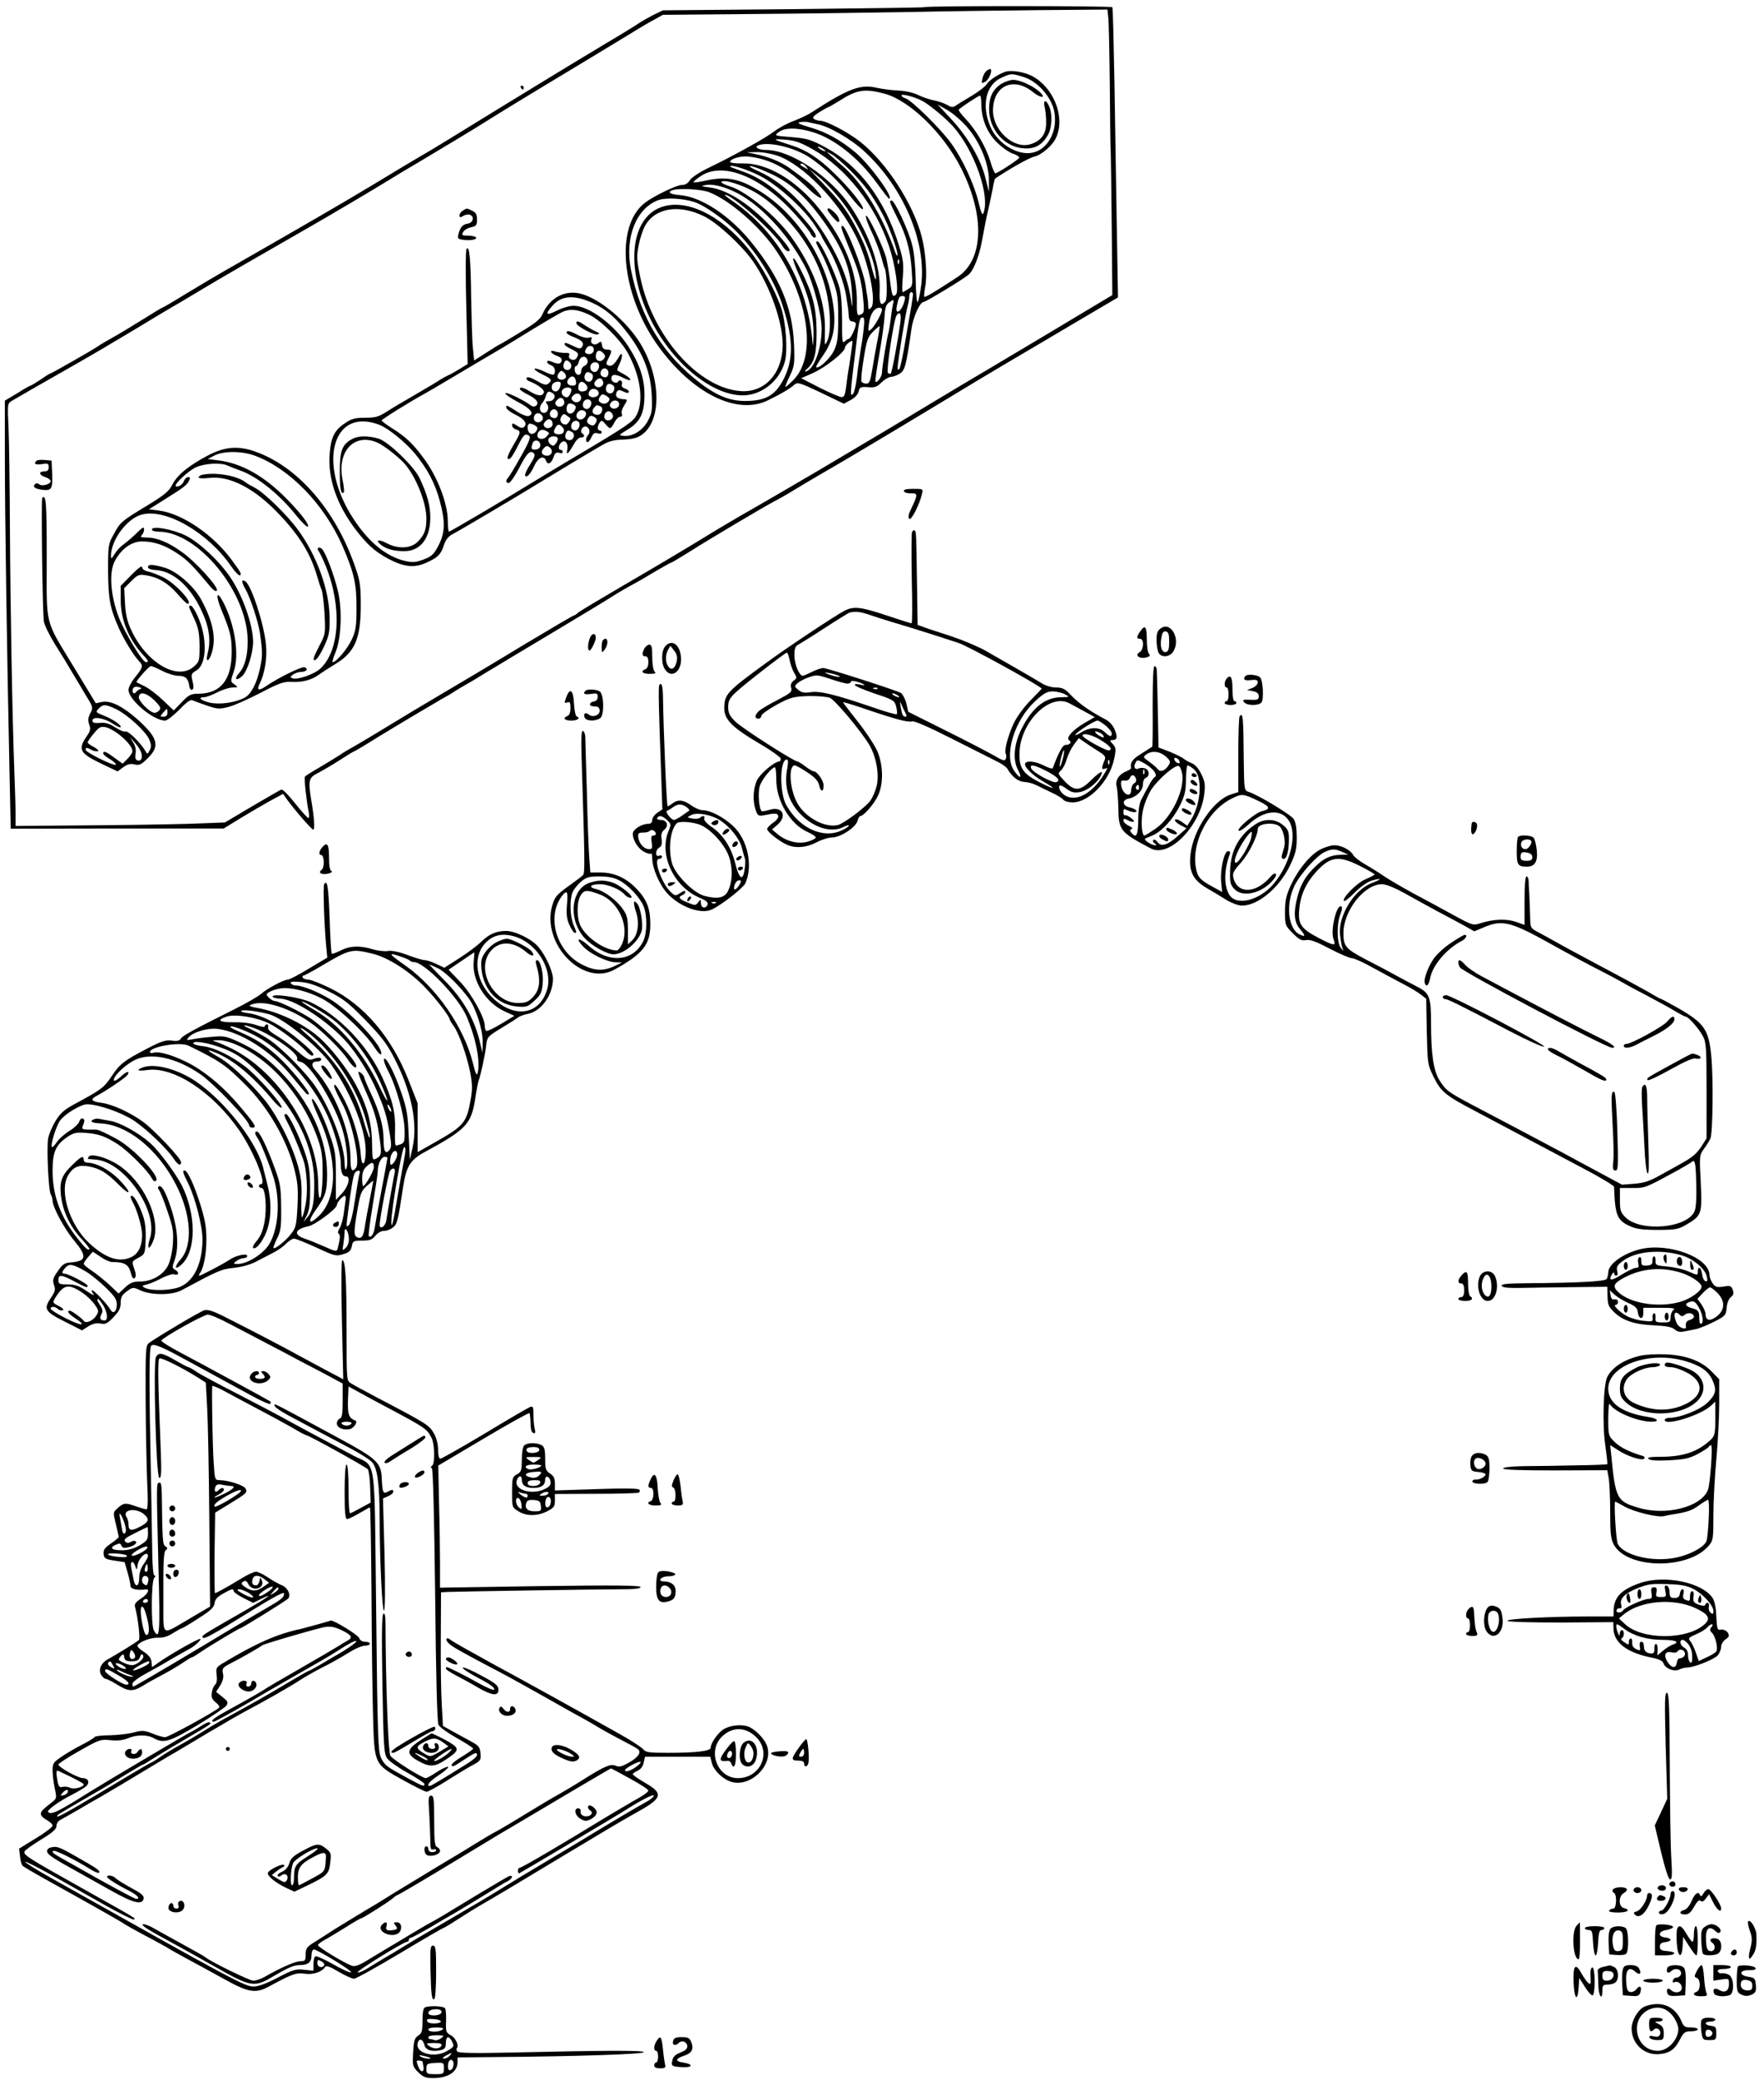 <?xml version="1.0" standalone="no"?>
<!DOCTYPE svg PUBLIC "-//W3C//DTD SVG 20010904//EN"
 "http://www.w3.org/TR/2001/REC-SVG-20010904/DTD/svg10.dtd">
<svg version="1.0" xmlns="http://www.w3.org/2000/svg"
 width="906pt" height="1068pt" viewBox="0 0 906 1068"
 preserveAspectRatio="xMidYMid meet">
<g transform="translate(0,1068) scale(0.1,-0.1)"
fill="#000000" stroke="none">
<path d="M4747 10643 c-2 -2 -305 -6 -673 -10 l-669 -6 -50 -24 c-27 -14 -60
-33 -75 -43 -14 -10 -90 -57 -170 -104 -180 -108 -410 -248 -805 -491 -55 -34
-120 -73 -145 -87 -25 -14 -133 -79 -240 -144 -177 -106 -318 -188 -732 -425
-76 -43 -185 -108 -244 -144 -58 -36 -108 -65 -111 -65 -2 0 -50 -29 -106 -64
-56 -35 -124 -76 -152 -91 -27 -15 -61 -35 -75 -45 -26 -18 -240 -140 -246
-140 -2 0 -23 -13 -47 -30 -25 -16 -47 -30 -50 -30 -3 0 -34 -17 -68 -39 l-64
-38 0 -299 c0 -288 11 -1020 24 -1614 l6 -285 547 1 547 0 83 51 c46 28 114
68 152 89 l70 38 20 -29 c40 -55 127 -155 135 -155 9 0 5 63 -10 149 -17 104
-14 118 34 142 23 12 73 41 110 65 37 24 70 44 72 44 3 0 62 35 132 79 71 43
162 98 203 122 41 24 84 49 95 56 11 7 29 17 40 23 11 6 34 19 50 30 17 11 44
27 60 36 17 9 68 40 115 69 47 28 204 123 350 210 146 87 276 166 290 176 14
9 53 32 85 50 33 17 93 52 132 76 40 23 75 43 78 43 3 0 47 26 98 58 104 66
357 216 432 257 28 14 73 40 100 57 28 17 93 56 145 86 126 73 119 69 357 211
183 110 379 228 438 264 21 13 106 63 200 119 33 19 165 97 293 173 l234 138
-6 356 c-3 196 -9 529 -12 741 -4 212 -8 388 -11 393 -4 7 -959 8 -966 0z
m945 -50 c3 -21 6 -177 8 -348 1 -170 3 -330 5 -355 1 -25 3 -198 5 -385 l3
-340 -354 -212 c-195 -116 -394 -235 -444 -264 -49 -29 -124 -74 -165 -99 -60
-37 -327 -196 -547 -326 -67 -40 -332 -194 -403 -234 -41 -24 -102 -60 -135
-80 -120 -74 -254 -154 -465 -277 -118 -69 -222 -131 -231 -139 -8 -8 -18 -14
-21 -14 -4 0 -125 -71 -270 -158 -144 -88 -328 -197 -408 -244 -80 -47 -215
-128 -300 -180 -85 -52 -162 -97 -170 -101 -8 -4 -35 -20 -60 -37 -25 -16 -73
-45 -107 -65 -34 -19 -64 -39 -67 -43 -5 -8 9 -133 20 -184 3 -16 2 -28 -3
-28 -4 1 -35 34 -68 76 -32 41 -64 73 -70 70 -6 -2 -73 -41 -150 -86 l-140
-83 -190 -7 c-104 -3 -346 -7 -537 -8 l-348 -3 0 63 c0 35 -3 128 -6 208 -11
291 -21 865 -23 1250 -1 217 -4 452 -7 521 -6 126 -6 127 17 141 30 18 131 76
319 183 80 45 222 129 315 185 94 57 184 111 200 120 17 9 75 44 130 77 101
61 351 205 545 316 114 65 339 198 435 257 33 21 89 54 125 75 83 49 334 200
380 230 57 36 199 123 485 295 149 90 281 170 295 179 14 8 45 27 70 40 l45
25 460 4 c253 2 609 7 790 10 182 4 488 8 681 10 l352 3 4 -38z"/>
<path d="M5068 10317 c-9 -6 -19 -25 -22 -40 -6 -26 -5 -27 14 -17 18 10 38
55 28 65 -2 3 -11 -1 -20 -8z"/>
<path d="M5165 10312 c-40 -14 -82 -42 -97 -64 -8 -13 -44 -40 -79 -61 -35
-21 -72 -43 -81 -50 -14 -9 -23 -8 -45 5 -16 9 -46 19 -68 23 -22 4 -58 17
-79 27 -24 12 -64 21 -100 23 -34 1 -84 8 -112 14 -84 20 -146 -3 -334 -125
-19 -13 -60 -32 -91 -44 -31 -11 -76 -35 -100 -53 -47 -36 -210 -126 -336
-187 -47 -22 -89 -50 -99 -64 -11 -18 -25 -26 -44 -26 -25 0 -141 -56 -186
-90 -158 -119 -125 -472 68 -739 176 -242 404 -355 563 -276 68 33 113 60 134
79 17 15 27 12 137 -40 l118 -57 35 19 c21 11 38 29 41 44 5 22 10 25 48 22
34 -3 46 1 69 24 15 15 37 28 49 29 11 0 32 8 46 17 26 17 32 40 59 227 9 65
44 141 64 141 10 0 199 114 229 139 27 23 56 97 71 182 8 46 21 113 30 149 8
36 19 86 24 113 4 26 10 49 12 50 67 46 175 107 199 112 40 9 99 60 116 102
45 106 -16 256 -126 313 -41 21 -106 31 -135 22z m91 -27 c72 -21 145 -103
159 -179 19 -101 -36 -199 -118 -211 -78 -12 -176 52 -211 136 -46 109 -22
214 56 249 52 24 52 24 114 5z m-713 -86 c130 -35 304 -205 394 -384 123 -244
115 -470 -20 -558 -116 -76 -165 -105 -170 -101 -2 3 0 26 5 52 11 56 3 174
-18 257 -44 169 -181 381 -317 488 -63 49 -173 107 -205 107 -9 0 -23 4 -31 9
-11 7 -4 15 27 35 23 14 44 26 47 26 2 0 28 15 57 33 89 57 130 63 231 36z
m192 -36 c38 -20 120 -88 160 -132 110 -124 191 -356 156 -445 -5 -14 -12 0
-25 55 -22 92 -82 222 -140 302 -50 71 -203 222 -235 232 -11 3 -21 10 -21 15
0 10 64 -6 105 -27z m305 -14 c0 -77 28 -148 79 -199 26 -26 64 -53 84 -59 21
-7 35 -17 31 -22 -7 -11 -111 -79 -122 -79 -4 0 -16 28 -26 63 -24 76 -72 158
-126 216 -23 24 -39 46 -36 48 12 13 102 72 109 72 4 1 7 -17 7 -40z m-71
-124 c66 -77 111 -190 110 -272 l0 -58 -18 72 c-24 96 -91 211 -176 302 l-70
75 52 -30 c28 -16 74 -56 102 -89z m-774 18 c58 -9 178 -78 244 -140 200 -184
319 -463 293 -683 -6 -45 -14 -86 -19 -91 -4 -4 -9 46 -10 111 -1 69 -8 146
-18 182 -17 71 -90 228 -105 228 -15 0 -13 -4 29 -89 47 -92 67 -167 74 -273
5 -73 4 -78 -18 -92 -14 -9 -27 -16 -29 -16 -3 0 -3 35 1 79 5 68 2 90 -22
167 -72 231 -204 405 -375 497 -76 41 -94 46 -174 53 -90 7 -90 7 -67 25 30
25 97 25 177 0 109 -33 235 -133 325 -258 33 -45 62 -83 65 -83 29 0 -98 175
-172 237 -77 64 -152 106 -234 129 -57 17 -69 23 -50 27 14 2 32 2 40 0 8 -2
29 -7 45 -10z m-20 -130 c170 -96 320 -286 391 -497 32 -94 52 -232 36 -248
-17 -17 -21 -9 -31 73 -5 41 -14 91 -19 113 -16 60 -95 227 -104 218 -4 -4 8
-40 28 -81 19 -40 41 -97 49 -127 8 -30 16 -58 19 -62 11 -18 15 -157 4 -169
-24 -29 -33 -13 -30 55 6 120 -51 284 -148 430 -103 154 -308 292 -435 292
-39 0 -64 15 -40 24 55 21 189 -12 267 -65 72 -49 147 -121 203 -194 32 -41
61 -72 66 -69 13 8 -68 110 -147 185 -81 79 -144 119 -220 143 -98 31 -102 34
-34 29 53 -4 79 -13 145 -50z m65 -9 c0 -2 -9 0 -20 6 -11 6 -20 13 -20 16 0
2 9 0 20 -6 11 -6 20 -13 20 -16z m-248 -23 c129 -44 312 -230 402 -410 65
-127 110 -339 80 -371 -12 -12 -14 -11 -15 10 0 14 -2 34 -4 45 -2 11 -7 39
-10 63 -12 79 -99 302 -118 302 -12 0 -8 -10 48 -147 35 -86 48 -133 56 -204
8 -74 8 -94 -3 -100 -25 -16 -28 -9 -27 59 2 154 -62 315 -191 477 -120 150
-269 239 -397 236 -35 -1 -63 3 -63 8 0 16 57 32 96 27 113 -14 197 -59 306
-165 61 -58 90 -64 42 -8 -28 32 -42 43 -137 113 -46 33 -111 60 -178 73 l-44
9 51 1 c28 1 76 -8 106 -18z m374 -75 c74 -74 112 -124 164 -220 33 -60 81
-189 79 -215 0 -9 -5 -2 -11 14 -64 186 -170 358 -273 445 -16 14 -41 35 -55
48 l-25 23 24 -12 c14 -6 57 -44 97 -83z m-225 17 c13 -15 12 -15 -8 -4 -24
12 -29 21 -14 21 5 0 15 -7 22 -17z m-238 -46 c91 -47 219 -162 278 -248 21
-32 39 -60 39 -63 0 -3 14 -27 30 -53 39 -62 86 -184 96 -253 5 -30 9 -59 10
-65 1 -5 2 -22 3 -37 1 -17 7 -28 15 -28 8 0 17 -4 21 -9 6 -11 -25 -81 -36
-81 -4 0 -14 -6 -21 -14 -12 -11 -14 6 -13 108 0 75 -5 140 -14 171 -20 71
-97 235 -111 235 -13 0 -14 2 21 -65 15 -27 39 -86 55 -130 26 -72 29 -93 29
-200 0 -103 -4 -127 -22 -166 -20 -41 -80 -96 -91 -84 -3 2 12 26 31 54 50 69
68 137 61 225 -23 268 -205 542 -438 656 -72 36 -136 42 -225 22 -30 -7 -56
-10 -59 -8 -2 3 15 17 39 33 113 74 307 -4 478 -192 40 -44 77 -90 83 -102 6
-13 15 -23 20 -23 23 0 0 37 -77 123 -109 122 -197 186 -303 221 -29 10 -52
19 -52 21 0 13 88 -15 153 -48z m62 8 c89 -42 166 -109 242 -210 116 -154 163
-267 169 -405 3 -74 2 -78 -5 -30 -12 80 -34 146 -76 230 -104 207 -251 365
-400 431 -25 11 -45 22 -45 24 0 8 49 -9 115 -40z m366 -148 c91 -121 171
-307 168 -387 -1 -14 -9 7 -19 45 -20 84 -42 138 -88 225 -44 82 -77 126 -166
219 l-71 74 59 -49 c32 -27 85 -84 117 -127z m-522 89 c90 -36 159 -88 244
-184 92 -102 156 -220 187 -343 26 -101 30 -220 10 -267 -15 -32 -15 -31 -13
55 3 149 -61 323 -176 480 -75 103 -224 227 -306 254 -53 17 -65 29 -32 29 15
0 54 -11 86 -24z m-44 -27 c132 -59 286 -222 374 -396 38 -76 81 -239 81 -310
0 -103 -39 -209 -80 -220 -9 -3 -7 2 6 14 37 32 49 81 48 193 -1 119 -20 193
-81 314 -47 94 -54 72 -8 -28 51 -110 75 -213 73 -310 -1 -45 -3 -61 -5 -36
-22 298 -177 571 -417 732 -23 16 -37 28 -33 28 38 0 253 -191 295 -262 9 -16
22 -28 30 -28 19 0 3 24 -69 105 -114 128 -240 212 -337 223 -43 5 -44 7 -17
12 30 6 84 -5 140 -31z m-123 -6 c109 -42 266 -181 348 -305 168 -255 204
-544 82 -662 -20 -20 -37 -34 -38 -33 -2 2 8 27 22 56 24 50 26 61 22 165 -8
187 -72 340 -219 522 -111 137 -256 233 -366 242 -51 4 -67 15 -40 25 29 12
149 6 189 -10z m-74 -51 c55 -18 167 -99 229 -166 97 -103 174 -228 216 -346
60 -175 65 -286 16 -388 -40 -83 -86 -115 -174 -120 -91 -6 -159 17 -252 86
-196 147 -313 337 -363 590 -32 164 29 315 143 355 40 13 124 9 185 -11z
m1049 -314 c-3 -8 -6 -5 -6 6 -1 11 2 17 5 13 3 -3 4 -12 1 -19z m72 -160 c0
-7 -4 -33 -8 -58 -5 -25 -18 -106 -31 -180 -12 -74 -26 -139 -31 -144 -6 -6
-9 -5 -9 5 0 26 41 283 51 315 5 17 9 40 9 52 0 12 5 22 10 22 6 0 10 -6 9
-12z m-44 -35 c-13 -52 -50 -76 -39 -25 10 47 13 52 30 52 13 0 15 -6 9 -27z
m-59 -16 c-3 -13 -8 -46 -11 -73 -3 -27 -8 -56 -10 -64 -9 -30 -35 -186 -35
-211 0 -23 -25 -58 -34 -48 -2 2 7 65 20 139 13 74 25 161 27 194 2 43 8 62
22 72 26 19 28 18 21 -9z m-56 -27 c0 -18 -38 -86 -56 -101 -16 -13 -17 -11
-10 36 8 47 27 74 54 75 6 0 12 -5 12 -10z m94 -67 c-13 -97 -43 -255 -49
-261 -3 -3 -10 -1 -15 4 -9 9 30 270 44 293 17 27 27 9 20 -36z m-188 -30 c-3
-32 -11 -85 -17 -118 -5 -33 -14 -93 -18 -133 -5 -41 -14 -79 -20 -85 -15 -15
-15 3 10 200 22 188 24 193 40 193 8 0 10 -17 5 -57z m70 -64 c-8 -41 -20
-107 -26 -146 -10 -60 -15 -73 -30 -73 -10 0 -22 5 -25 10 -4 6 1 59 11 118
15 95 20 111 48 139 17 17 32 30 34 28 1 -1 -4 -36 -12 -76z m-130 -26 c-2
-16 -8 -59 -14 -98 -7 -38 -14 -91 -17 -117 -5 -36 -10 -48 -23 -47 -9 0 -60
22 -112 48 l-95 49 59 26 c64 28 166 109 166 131 0 11 24 33 37 35 2 0 1 -12
-1 -27z"/>
<path d="M5142 10249 c-43 -28 -62 -67 -62 -129 0 -108 82 -198 183 -202 52
-3 89 18 117 65 23 36 27 112 8 152 -16 37 -32 32 -22 -7 4 -18 8 -55 7 -81 0
-56 -27 -92 -82 -108 -85 -25 -191 71 -191 173 0 127 103 176 203 97 43 -35
73 -35 37 -1 -34 31 -101 62 -136 62 -16 0 -44 -10 -62 -21z"/>
<path d="M4250 9603 c1 -10 47 -63 55 -63 13 0 3 29 -18 48 -24 23 -37 28 -37
15z"/>
<path d="M3395 9616 c-156 -57 -183 -306 -60 -563 109 -229 317 -403 480 -403
97 0 189 74 216 173 16 58 5 208 -20 279 -32 93 -101 217 -164 296 -144 178
-323 265 -452 218z m224 -48 c70 -36 194 -151 250 -232 86 -125 152 -311 151
-429 -2 -146 -93 -245 -218 -235 -217 17 -451 284 -513 582 -19 90 -20 108 -9
166 7 36 22 82 34 102 52 92 176 111 305 46z"/>
<path d="M2378 9599 c-10 -5 -18 -17 -18 -25 0 -11 4 -12 19 -3 10 7 26 9 35
6 24 -9 16 -41 -11 -45 -26 -4 -39 -18 -48 -53 -6 -23 -3 -27 22 -30 39 -6 74
1 68 12 -4 5 -22 9 -41 9 -31 0 -34 2 -25 19 6 10 24 21 41 24 26 6 30 11 30
40 0 26 -6 36 -25 45 -30 14 -26 14 -47 1z"/>
<path d="M2396 9401 c-5 -7 -5 -143 -1 -302 l7 -288 -42 -26 c-23 -14 -49 -29
-58 -32 -9 -4 -28 -14 -42 -23 -14 -10 -70 -43 -125 -75 -55 -32 -122 -71
-149 -89 -41 -26 -58 -31 -111 -31 -51 0 -70 -5 -103 -28 -54 -35 -73 -73 -79
-161 -9 -121 35 -252 126 -375 62 -83 104 -122 175 -160 80 -42 132 -48 192
-22 63 28 78 43 94 92 9 28 23 45 44 56 30 15 369 216 431 255 50 31 297 180
342 205 31 18 59 25 105 26 47 2 71 8 95 25 102 73 99 291 -8 468 -69 113
-205 228 -303 255 -83 23 -164 -20 -200 -105 -10 -24 -37 -46 -112 -91 -54
-33 -103 -62 -108 -64 -6 -2 -37 -22 -70 -43 l-61 -39 -6 63 c-4 35 -7 149 -9
253 -2 201 -9 280 -24 256z m651 -278 c68 -32 121 -79 182 -161 75 -100 112
-194 118 -306 4 -81 2 -96 -19 -136 -26 -50 -79 -83 -125 -78 -27 3 -26 4 20
32 65 39 87 84 87 179 0 84 -25 158 -82 247 -73 113 -203 210 -282 210 -20 0
-59 -11 -86 -25 -56 -28 -63 -20 -22 26 47 53 113 56 209 12z m-25 -57 c60
-27 160 -125 201 -196 65 -116 85 -246 47 -320 -17 -34 -49 -56 -267 -186
-137 -81 -270 -162 -298 -179 -81 -51 -393 -235 -399 -235 -3 0 -6 24 -6 53 0
91 -52 227 -123 323 -56 76 -94 112 -162 154 -30 19 -55 38 -55 41 0 6 155
102 218 136 13 7 72 41 130 76 59 35 141 84 182 108 41 24 82 48 92 54 9 5 77
47 152 93 74 45 146 87 158 92 38 15 75 11 130 -14z m-1074 -567 c45 -17 135
-90 183 -148 64 -78 104 -153 128 -244 29 -107 27 -162 -7 -228 -24 -46 -35
-56 -77 -72 -41 -15 -56 -16 -96 -7 -95 23 -183 94 -261 212 -190 286 -112
579 130 487z"/>
<path d="M2960 9021 c0 -15 89 -63 108 -58 14 3 12 6 -8 15 -14 6 -38 20 -55
31 -33 23 -45 26 -45 12z"/>
<path d="M2910 8972 c0 -5 16 -15 35 -22 44 -17 57 -31 45 -50 -8 -12 -14 -12
-45 3 -41 19 -45 20 -45 9 0 -5 16 -16 35 -25 37 -18 40 -23 26 -46 -12 -18
-45 -6 -38 14 5 10 -1 14 -21 13 -15 0 -37 3 -49 7 -34 11 -28 -9 7 -22 22 -8
28 -16 24 -28 -7 -16 -18 -16 -56 0 -11 4 -18 3 -18 -3 0 -6 9 -14 20 -17 19
-6 27 -34 14 -48 -4 -3 -24 3 -46 14 -22 11 -45 18 -51 16 -7 -2 9 -15 36 -28
51 -25 55 -30 33 -49 -12 -9 -24 -6 -60 15 -28 16 -47 22 -51 15 -3 -5 2 -13
12 -17 45 -17 82 -45 76 -59 -7 -20 -32 -18 -71 6 -34 21 -52 25 -52 12 0 -4
20 -18 45 -30 43 -21 57 -44 35 -57 -6 -4 -16 -3 -23 3 -36 27 -126 71 -131
63 -3 -5 26 -25 64 -45 67 -35 86 -60 56 -72 -8 -3 -31 5 -53 18 -63 40 -63
40 -63 26 0 -8 20 -24 45 -36 48 -23 65 -46 47 -64 -8 -8 -18 -6 -36 6 -22 14
-26 14 -26 2 0 -8 9 -18 20 -21 27 -8 26 -15 -14 -82 -19 -32 -32 -61 -29 -66
8 -14 23 4 53 64 31 60 36 65 58 51 9 -6 -1 -33 -44 -108 -30 -54 -60 -103
-65 -108 -13 -14 -11 -26 4 -26 7 0 31 34 53 76 40 78 57 95 76 76 8 -8 2 -24
-20 -58 -17 -27 -28 -52 -25 -56 8 -14 28 8 48 52 19 41 48 54 59 25 9 -24 26
-17 38 15 8 24 15 29 29 25 11 -4 19 -2 19 4 0 6 -4 11 -10 11 -15 0 -12 26 4
39 19 16 37 -8 29 -40 -7 -31 8 -17 35 31 11 20 26 34 36 34 17 -2 22 11 6 21
-13 8 -1 35 16 35 19 0 29 -29 15 -43 -13 -13 -15 -37 -3 -37 5 0 14 12 20 26
9 19 17 24 32 19 11 -4 20 -2 20 4 0 6 -4 11 -10 11 -13 0 -13 21 0 40 9 13
13 12 29 -7 25 -29 27 -29 46 7 9 17 22 30 30 30 9 0 12 6 9 15 -4 8 1 26 10
40 20 31 20 35 -1 35 -10 0 -24 4 -31 8 -17 11 -4 45 14 38 8 -3 21 -9 29 -12
8 -3 15 -1 15 4 0 6 -9 14 -21 17 -12 4 -18 12 -15 21 6 16 -10 29 -19 15 -8
-14 -35 -2 -35 14 0 25 19 26 61 5 46 -24 50 -8 4 18 -17 9 -32 18 -34 20 -3
1 3 19 13 38 16 35 13 64 -4 34 -23 -40 -38 -53 -54 -47 -15 6 -15 9 -1 37 20
39 19 44 -8 45 -15 0 -23 7 -25 23 -3 19 -6 21 -18 11 -19 -16 -45 -4 -37 17
5 13 2 15 -13 10 -11 -3 -36 3 -57 14 -39 21 -57 25 -57 12z m140 -87 c0 -18
-17 -28 -36 -21 -11 4 -12 10 -4 25 11 22 40 18 40 -4z m50 -20 c10 -12 10
-18 0 -29 -14 -18 -40 -10 -40 13 0 32 20 40 40 16z m-82 -38 c2 -9 -5 -20
-15 -25 -10 -4 -18 -16 -18 -27 0 -28 -29 -25 -33 3 -2 12 1 22 6 22 6 0 13
12 16 26 8 29 39 30 44 1z m-91 -8 c14 -14 6 -39 -12 -39 -18 0 -26 15 -19 34
7 19 16 20 31 5z m147 -8 c9 -14 -4 -41 -19 -41 -18 0 -28 17 -21 35 6 17 32
20 40 6z m51 -45 c0 -22 -14 -29 -33 -18 -17 12 -4 44 17 40 9 -2 16 -12 16
-22z m-219 -25 c-9 -14 -33 -14 -41 -1 -4 6 -1 18 6 26 11 13 14 13 27 0 8 -8
11 -19 8 -25z m132 21 c15 -10 5 -42 -13 -42 -18 0 -28 17 -21 35 6 17 15 18
34 7z m-80 -40 c3 -16 -2 -22 -17 -22 -26 0 -36 17 -20 36 16 19 33 13 37 -14z
m140 -5 c4 -21 -25 -34 -40 -19 -8 8 -8 16 2 27 16 19 34 15 38 -8z m-218 -6
c0 -20 -13 -41 -25 -41 -18 0 -26 15 -19 34 6 17 44 23 44 7z m130 -6 c15 -18
5 -35 -21 -35 -12 0 -19 7 -19 18 0 33 20 42 40 17z m138 -3 c15 -10 5 -42
-13 -42 -18 0 -28 17 -21 35 6 17 15 18 34 7z m-215 -18 c7 -8 -10 -44 -21
-44 -18 1 -32 18 -26 33 6 17 35 23 47 11z m141 -29 c-7 -17 -40 -20 -49 -5
-4 6 -1 17 5 25 16 19 52 2 44 -20z m-235 6 c20 -13 6 -41 -20 -41 -17 0 -19
-3 -10 -14 14 -17 4 -46 -15 -46 -22 0 -28 28 -11 48 8 9 18 27 21 40 8 24 14
26 35 13z m144 -15 c9 -23 -19 -41 -38 -26 -12 10 -13 16 -4 26 15 18 35 18
42 0z m147 -14 c0 -19 -24 -31 -42 -21 -15 8 -16 14 -8 30 9 15 15 17 30 9 11
-6 20 -14 20 -18z m-232 -15 c4 -21 -25 -34 -40 -19 -8 8 -8 16 2 27 16 19 34
15 38 -8z m136 4 c9 -14 -4 -41 -19 -41 -18 0 -26 15 -19 34 7 17 29 21 38 7z
m146 -17 c0 -19 -28 -30 -42 -16 -8 8 -8 15 1 26 14 17 41 10 41 -10z m-231
-3 c10 -7 11 -13 2 -29 -13 -24 -41 -19 -41 7 0 29 14 37 39 22z m134 -7 c20
-7 9 -44 -14 -44 -24 0 -33 18 -19 35 14 17 13 17 33 9z m-218 -38 c0 -22 -14
-29 -33 -18 -17 12 -4 44 17 40 9 -2 16 -12 16 -22z m145 0 c0 -18 -21 -35
-36 -29 -17 6 -18 25 -3 40 13 13 39 6 39 -11z m138 -9 c4 -20 -25 -34 -39
-20 -14 14 1 45 20 41 9 -2 17 -11 19 -21z m-360 -10 c4 -20 -25 -34 -40 -19
-15 15 -1 44 19 40 10 -2 19 -11 21 -21z m140 -3 c7 -4 -12 -34 -22 -34 -23 0
-35 21 -23 41 9 14 14 16 27 6 8 -6 16 -12 18 -13z m132 -25 c-9 -15 -15 -17
-31 -9 -15 9 -17 15 -9 31 9 15 15 17 31 9 15 -9 17 -15 9 -31z m-222 -2 c4
-21 -25 -34 -40 -19 -8 8 -8 16 2 27 16 19 34 15 38 -8z m136 4 c9 -14 -4 -41
-19 -41 -18 0 -26 15 -19 34 7 17 29 21 38 7z m-214 -29 c-1 -18 -20 -34 -34
-29 -16 6 -22 38 -10 50 8 7 44 -10 44 -21z m130 3 c14 -17 5 -35 -19 -35 -25
0 -32 10 -20 31 12 23 22 24 39 4z m-70 -30 c0 -2 -7 -10 -15 -19 -17 -16 -45
-11 -45 8 0 23 22 36 42 25 10 -5 18 -11 18 -14z m119 6 c17 -11 7 -41 -13
-41 -19 0 -28 14 -20 34 7 18 13 19 33 7z m-75 -30 c3 -4 -1 -16 -8 -27 -12
-15 -16 -16 -29 -5 -9 7 -13 19 -10 27 6 15 39 19 47 5z m-89 -36 c0 -13 -8
-21 -22 -23 -24 -3 -28 4 -17 33 9 22 39 14 39 -10z m52 -16 c16 -16 5 -39
-17 -39 -25 0 -35 18 -20 35 15 18 22 19 37 4z"/>
<path d="M1811 8427 c-53 -27 -66 -60 -66 -167 0 -90 6 -122 21 -108 3 3 0 33
-7 67 -28 145 61 239 178 189 33 -14 108 -72 140 -108 59 -66 113 -201 113
-282 0 -58 -10 -85 -45 -120 -35 -35 -101 -38 -159 -7 -44 23 -62 16 -26 -11
27 -20 65 -30 117 -30 82 0 133 66 133 172 0 62 -15 118 -55 203 -29 61 -161
188 -211 203 -52 15 -102 15 -133 -1z"/>
<path d="M1071 8343 c-101 -53 -160 -101 -185 -150 -17 -34 -39 -53 -124 -105
-140 -85 -144 -88 -177 -150 -29 -51 -30 -57 -30 -188 1 -146 10 -194 57 -299
28 -61 77 -141 105 -169 19 -20 16 -31 -22 -78 -19 -23 -35 -53 -35 -66 0 -51
127 -158 188 -158 10 0 42 25 72 55 38 40 58 54 69 49 9 -4 42 -16 74 -27 53
-18 64 -19 110 -7 29 7 102 40 164 72 93 49 119 58 155 57 58 -4 107 9 143 35
17 12 55 37 85 55 101 60 132 129 133 296 0 105 -3 130 -27 199 -100 296 -299
524 -520 599 -84 29 -152 23 -235 -20z m236 -2 c178 -65 357 -248 451 -462 60
-138 74 -197 73 -322 0 -93 -4 -117 -24 -160 -22 -48 -80 -117 -98 -117 -4 0
2 21 13 48 30 67 37 217 14 315 -21 89 -65 203 -83 219 -17 14 -29 3 -15 -14
5 -7 21 -40 35 -74 85 -211 72 -438 -30 -529 -32 -28 -116 -57 -140 -48 -14 6
-14 8 3 20 10 7 28 13 40 13 28 0 40 16 18 24 -14 5 -133 -53 -196 -96 -39
-27 -51 -23 -35 10 26 51 40 132 33 201 -9 104 -75 307 -106 326 -21 13 -21
-2 -1 -37 25 -42 67 -168 76 -228 14 -99 14 -118 0 -183 -16 -75 -45 -131 -78
-149 -48 -26 -128 -37 -179 -26 -47 11 -65 28 -30 28 10 0 41 11 68 25 27 14
63 25 79 25 29 1 29 1 9 16 -21 14 -21 15 -3 67 29 86 5 242 -55 356 -35 66
-40 33 -7 -45 44 -107 51 -135 51 -211 0 -142 -55 -213 -168 -215 -42 0 -52
-5 -88 -43 l-42 -43 -53 51 c-30 29 -72 61 -94 72 -22 11 -42 21 -44 22 -6 3
64 83 74 83 6 0 32 -11 59 -25 27 -14 64 -25 81 -25 37 0 51 -13 57 -50 1 -14
8 -24 13 -22 11 3 11 17 1 57 -5 21 -1 29 22 42 55 31 58 169 7 280 -13 29
-29 53 -34 53 -15 0 -15 1 16 -66 22 -48 27 -73 28 -140 0 -77 -1 -82 -30
-107 -84 -74 -244 20 -322 190 -20 43 -28 78 -31 135 l-4 78 36 36 c33 33 40
36 77 30 62 -10 112 -40 160 -95 24 -28 47 -51 52 -51 34 0 -60 103 -123 135
-25 12 -60 26 -77 30 -21 4 -33 13 -33 23 0 10 -21 -5 -55 -40 l-55 -56 0 -75
c0 -101 43 -204 119 -284 23 -25 26 -33 11 -33 -18 0 -108 148 -140 231 -42
109 -51 229 -21 287 32 62 86 102 140 102 63 0 118 -19 184 -63 52 -35 78 -62
169 -171 16 -18 27 -25 32 -18 10 16 -108 147 -179 197 -70 51 -130 75 -183
75 -28 0 -33 3 -24 12 7 7 12 20 12 30 0 15 -8 11 -38 -19 -21 -21 -51 -46
-66 -57 -15 -10 -36 -32 -47 -50 -16 -26 -19 -28 -19 -10 0 80 80 189 155 211
122 36 341 -89 461 -263 20 -29 41 -51 46 -48 10 6 7 12 -42 79 -95 129 -251
236 -370 253 l-55 7 75 47 c104 65 118 76 130 98 8 16 8 20 -4 20 -8 0 -17 -9
-21 -19 -5 -18 -33 -36 -42 -27 -10 9 61 76 102 96 44 21 131 26 165 9 8 -4
37 -15 64 -25 86 -30 201 -122 287 -230 28 -35 55 -61 60 -58 11 7 -36 69
-111 145 -115 116 -229 180 -347 195 l-56 7 34 18 c46 24 139 24 206 0z m-587
-1199 c-8 -3 -18 -10 -22 -16 -10 -15 -22 0 -15 18 4 9 14 12 29 8 16 -4 18
-7 8 -10z m73 -58 c29 -29 35 -40 26 -50 -6 -8 -17 -14 -25 -14 -23 0 -83 60
-81 80 2 32 38 24 80 -16z m67 -64 c0 -13 -7 -20 -20 -20 -19 0 -19 1 -3 20
10 11 19 20 20 20 2 0 3 -9 3 -20z"/>
<path d="M1043 8243 c-13 -2 -23 -9 -23 -14 0 -5 22 -7 54 -3 107 13 236 -55
362 -189 104 -110 160 -202 193 -317 7 -25 17 -56 23 -69 5 -14 12 -70 15
-125 5 -101 5 -101 -30 -168 -26 -51 -32 -68 -21 -68 9 0 29 29 47 68 28 60
31 76 30 152 -2 142 -67 320 -163 450 -58 79 -175 192 -222 216 -18 9 -39 21
-46 27 -43 34 -149 53 -219 40z"/>
<path d="M780 7961 c0 -6 15 -11 35 -11 201 0 456 -310 457 -559 1 -77 -15
-136 -45 -168 -27 -31 -13 -42 17 -14 27 25 56 118 56 177 -1 87 -53 234 -116
328 -56 84 -160 181 -230 216 -68 33 -174 52 -174 31z"/>
<path d="M760 7768 c0 -8 16 -14 40 -15 87 -5 173 -80 231 -200 43 -88 54
-158 35 -230 -12 -47 8 -42 22 6 23 76 6 160 -55 273 -37 68 -125 145 -187
163 -61 18 -86 19 -86 3z"/>
<path d="M187 8314 c-16 -16 -5 -22 28 -17 31 5 35 3 35 -16 0 -14 -6 -21 -19
-21 -33 0 -33 -17 -1 -29 17 -5 30 -15 30 -21 0 -16 -43 -29 -58 -17 -9 7 -16
7 -23 0 -13 -13 1 -23 39 -28 47 -6 53 5 50 81 l-3 69 -35 3 c-20 2 -39 0 -43
-4z"/>
<path d="M217 8124 c-6 -6 1 -576 8 -633 2 -19 29 -73 58 -120 30 -47 70 -113
89 -146 20 -33 52 -86 71 -119 35 -56 36 -60 21 -88 -12 -22 -13 -37 -6 -58 9
-23 6 -34 -15 -64 -43 -64 -32 -84 71 -134 l90 -43 28 21 c22 16 37 20 59 15
25 -6 35 -1 69 33 62 61 51 103 -49 194 -78 70 -141 102 -186 94 l-33 -7 -108
178 c-158 261 -144 206 -144 571 0 282 -3 325 -23 306z m381 -1086 c60 -30
151 -114 169 -156 10 -25 11 -37 2 -54 -12 -22 -12 -22 -23 -3 -23 40 -88 104
-101 99 -7 -3 -31 7 -53 21 -30 20 -50 26 -79 23 -29 -2 -38 1 -38 12 0 23 60
14 103 -15 20 -13 38 -22 41 -19 9 8 -40 42 -87 60 -40 16 -42 18 -26 35 22
24 37 24 92 -3z m13 -129 c43 -34 69 -66 69 -87 0 -7 -11 -24 -25 -38 l-25
-25 -42 30 c-43 32 -58 38 -58 22 0 -5 17 -19 38 -31 20 -13 32 -25 26 -27
-14 -5 -154 64 -154 77 0 13 6 13 31 -1 11 -6 25 -8 32 -6 7 2 -3 11 -20 21
-18 9 -33 20 -33 24 0 4 14 25 32 46 27 33 35 37 61 32 16 -3 47 -20 68 -37z
m115 -96 c7 -27 -2 -44 -21 -37 -10 4 -12 15 -9 34 4 17 0 39 -11 56 l-17 29
26 -30 c15 -16 29 -40 32 -52z"/>
<path d="M2675 10230 c3 -5 8 -10 11 -10 2 0 4 5 4 10 0 6 -5 10 -11 10 -5 0
-7 -4 -4 -10z"/>
<path d="M4643 8158 c2 -7 18 -12 36 -11 36 1 36 -6 0 -81 -13 -26 -16 -43 -9
-50 10 -10 52 71 65 127 7 27 7 27 -45 27 -37 0 -50 -4 -47 -12z"/>
<path d="M4684 7947 c-3 -9 -3 -117 -1 -241 3 -124 3 -226 -1 -226 -6 0 -23 5
-159 50 -106 34 -141 37 -186 14 -46 -24 -304 -195 -405 -270 -200 -146 -212
-159 -212 -232 0 -56 42 -98 174 -176 64 -37 116 -74 116 -82 0 -8 -4 -14 -8
-14 -24 0 -97 -62 -114 -96 -20 -43 -23 -106 -7 -153 11 -30 14 -32 43 -27 57
12 70 11 73 -4 2 -8 -10 -24 -27 -35 -16 -11 -30 -25 -30 -32 0 -14 64 -64
103 -81 44 -19 100 -14 151 13 26 14 62 25 80 25 42 0 122 52 130 85 4 14 10
25 15 25 17 0 74 66 92 108 27 61 25 152 -4 223 -13 30 -58 99 -100 152 -42
53 -77 99 -77 101 0 3 51 -13 113 -34 159 -54 220 -70 242 -64 13 3 90 -31
210 -92 105 -53 208 -105 230 -116 22 -11 44 -27 48 -34 25 -43 56 -67 88 -69
20 -1 48 -9 65 -18 16 -8 50 -25 76 -37 26 -12 53 -28 59 -36 6 -8 28 -14 48
-14 84 0 190 110 213 222 11 52 10 59 -7 78 -16 17 -16 20 -2 20 25 0 28 15
12 54 -9 22 -28 43 -49 53 -78 41 -133 80 -172 120 -34 36 -46 43 -80 43 -23
0 -54 9 -74 22 -34 21 -138 81 -285 165 -38 22 -122 57 -185 78 -63 20 -127
41 -141 47 l-26 9 -3 197 c-4 276 -4 280 -12 288 -4 4 -10 0 -14 -9z m-212
-426 c29 -10 80 -26 113 -36 63 -18 238 -73 340 -107 48 -16 425 -223 425
-234 0 -1 -26 -29 -58 -61 -33 -33 -69 -83 -85 -116 -30 -64 -51 -143 -41
-158 3 -6 3 -17 0 -25 -5 -13 -16 -10 -63 18 -32 18 -143 76 -248 128 l-190
95 -10 43 c-6 24 -19 48 -28 54 -28 15 -379 128 -399 128 -10 0 -36 -9 -58
-20 -22 -11 -43 -20 -47 -20 -18 0 -43 60 -43 104 0 36 4 48 22 57 12 7 72 44
133 84 60 39 117 74 125 78 28 10 59 7 112 -12z m-417 -228 c4 -21 14 -51 23
-66 16 -27 16 -29 -2 -42 -12 -9 -17 -22 -13 -34 6 -24 1 -28 -73 -67 -30 -15
-67 -37 -82 -47 -30 -20 -37 -47 -13 -47 8 0 15 6 15 14 0 8 35 33 78 57 71
38 84 42 162 45 49 1 96 -3 112 -9 28 -12 160 -170 203 -242 36 -61 52 -154
37 -213 -7 -26 -21 -58 -31 -72 -24 -34 -136 -118 -167 -126 -68 -17 -173 41
-212 118 -37 71 -43 188 -10 188 6 0 35 -16 65 -36 39 -26 55 -44 60 -65 7
-36 23 -38 23 -2 0 26 -34 73 -52 73 -5 0 -24 11 -42 25 -18 14 -36 25 -40 25
-18 0 -285 171 -318 204 -31 30 -38 45 -38 76 0 31 7 45 38 74 38 37 252 203
263 205 4 1 10 -16 14 -36z m255 -84 c18 -11 -34 -1 -65 13 -13 5 -9 6 15 2
19 -4 42 -10 50 -15z m42 -39 c10 0 18 4 18 9 0 6 12 6 31 1 40 -12 54 -24 16
-15 -15 4 -27 3 -27 -2 0 -5 46 -25 102 -44 97 -32 103 -36 111 -68 4 -18 6
-36 3 -38 -3 -3 -58 12 -123 35 -193 66 -271 85 -318 78 -32 -5 -47 -3 -64 11
-22 18 -22 19 -4 36 11 9 37 23 59 30 36 13 45 12 108 -9 38 -13 78 -24 88
-24z m155 -26 c-3 -3 -12 -4 -19 -1 -8 3 -5 6 6 6 11 1 17 -2 13 -5z m963 -29
c25 -14 24 -14 -18 -15 -82 0 -147 -50 -202 -156 -42 -80 -50 -163 -22 -216
24 -46 12 -50 -19 -6 -55 77 0 259 108 358 45 41 61 50 91 50 20 -1 48 -7 62
-15z m-860 -5 c8 -5 11 -10 5 -10 -5 0 -17 5 -25 10 -8 5 -10 10 -5 10 6 0 17
-5 25 -10z m41 -92 c6 -11 6 -18 0 -18 -13 0 -18 9 -25 50 -5 32 -5 33 5 10 6
-14 15 -33 20 -42z m845 49 c12 -6 45 -25 74 -40 l53 -29 -49 -28 c-62 -35
-102 -79 -83 -91 16 -9 5 -24 -19 -24 -14 0 -34 -36 -65 -119 -1 -5 -22 1 -45
13 -43 22 -87 27 -96 12 -10 -15 35 -61 91 -93 74 -42 62 -45 -17 -5 -84 43
-105 72 -104 145 0 162 158 319 260 259z m183 -113 c17 -14 31 -32 31 -40 0
-19 -10 -18 -36 7 -29 27 -74 27 -120 -1 -21 -13 -34 -18 -30 -11 10 15 97 71
113 71 6 0 25 -12 42 -26z m-11 -53 c3 -10 0 -10 -16 -2 -30 16 -38 33 -11 22
13 -4 25 -14 27 -20z m-23 -16 c54 -32 71 -51 52 -58 -13 -5 -136 63 -137 76
0 15 43 6 85 -18z m-7 -60 c33 -20 42 -30 37 -43 -18 -44 -19 -56 -1 -49 16 6
16 4 -1 -24 -56 -95 -134 -143 -192 -119 -28 11 -50 45 -38 57 3 2 19 -5 36
-18 23 -17 38 -21 67 -16 36 6 86 44 106 80 19 36 0 28 -46 -17 -59 -59 -87
-61 -138 -7 -35 37 -36 40 -19 55 10 9 24 35 30 59 7 23 24 57 37 74 l25 33
27 -19 c15 -11 46 -31 70 -46z m-180 -43 c-6 -24 -13 -41 -15 -38 -2 2 1 23 7
46 6 23 13 40 15 38 2 -2 -1 -23 -7 -46z m-1414 -44 c-19 -97 5 -177 72 -243
70 -68 156 -92 217 -61 15 8 27 11 27 7 0 -4 -16 -15 -35 -24 -96 -46 -218 9
-286 128 -36 63 -35 235 2 235 7 0 8 -13 3 -42z m1653 20 c-3 -8 -6 -5 -6 6
-1 11 2 17 5 13 3 -3 4 -12 1 -19z m-330 -33 c62 -31 83 -52 59 -61 -18 -7
-121 49 -130 71 -8 22 13 19 71 -10z m-1380 -47 c-1 -109 72 -231 161 -270 23
-10 42 -23 42 -28 0 -5 -18 -15 -40 -21 -48 -15 -110 0 -155 37 l-30 25 28 24
c52 46 25 97 -40 77 -21 -6 -39 -9 -41 -7 -14 13 -20 94 -10 128 10 34 61 97
78 97 4 0 7 -28 7 -62z"/>
<path d="M5962 7454 c-17 -12 -22 -25 -22 -60 0 -25 5 -54 10 -65 14 -26 55
-24 74 3 43 61 -8 160 -62 122z m43 -69 c0 -38 -4 -50 -17 -53 -21 -4 -32 29
-23 74 4 26 11 34 23 32 13 -3 17 -14 17 -53z"/>
<path d="M5856 7438 c-20 -28 -20 -38 -1 -38 22 0 20 -56 -2 -69 -27 -15 -2
-35 33 -27 20 5 24 10 15 19 -6 6 -11 39 -11 74 0 67 -9 77 -34 41z"/>
<path d="M3030 7405 c-12 -31 -13 -65 -2 -65 8 0 32 48 32 66 0 25 -20 24 -30
-1z"/>
<path d="M3097 7393 c-4 -3 -7 -20 -7 -37 1 -29 1 -30 15 -12 24 31 16 74 -8
49z"/>
<path d="M3417 7362 c-21 -24 -22 -90 -1 -120 36 -52 91 -4 81 70 -8 62 -48
86 -80 50z m59 -76 c-8 -38 -27 -51 -43 -29 -16 21 -17 58 -2 86 l12 21 19
-24 c14 -17 18 -33 14 -54z"/>
<path d="M3310 7351 c-14 -27 -13 -41 5 -41 10 0 15 -10 15 -30 0 -18 -6 -33
-15 -36 -28 -11 -15 -24 22 -24 29 0 34 3 25 12 -7 7 -12 39 -12 75 0 49 -3
63 -15 63 -8 0 -19 -9 -25 -19z"/>
<path d="M5920 7054 c1 -113 0 -207 -2 -208 -2 -1 -27 -17 -55 -35 -47 -29
-59 -46 -54 -74 1 -4 -9 -11 -21 -16 -40 -15 -61 -47 -53 -78 4 -15 8 -67 9
-115 1 -111 11 -123 168 -205 93 -48 253 116 273 279 6 48 4 65 -15 103 -14
29 -32 50 -49 56 -14 6 -33 16 -41 23 -8 7 -41 23 -72 36 l-58 22 -2 117 c-2
109 -5 244 -7 284 -1 9 -6 17 -11 17 -7 0 -10 -72 -10 -206z m67 -258 c23 -20
26 -28 17 -42 -18 -31 -44 -41 -57 -24 -7 9 -27 26 -45 39 -31 22 -32 24 -15
37 28 21 69 17 100 -10z m71 -25 c3 -8 -1 -12 -9 -9 -7 2 -15 10 -17 17 -3 8
1 12 9 9 7 -2 15 -10 17 -17z m-129 -53 c9 -15 10 -23 2 -28 -6 -3 -21 -24
-32 -46 -12 -21 -28 -52 -37 -69 -10 -19 -16 -57 -16 -107 -1 -78 -10 -94 -35
-64 -9 11 -9 15 1 19 8 3 2 9 -14 17 -16 7 -28 19 -28 27 0 10 5 11 19 3 33
-17 48 -11 21 9 -13 11 -28 17 -32 15 -4 -3 -8 4 -8 16 0 17 3 19 19 10 11 -5
27 -10 36 -10 26 0 8 18 -26 25 -34 8 -37 37 -4 44 40 7 75 41 75 72 0 17 6
32 15 35 22 9 18 42 -5 49 -11 3 -24 3 -30 0 -18 -11 -31 5 -19 26 10 20 10
19 48 -1 20 -12 43 -31 50 -42z m142 -7 c17 -82 -53 -229 -136 -286 -28 -19
-53 -35 -57 -35 -14 0 -19 69 -9 124 6 32 25 81 43 110 32 51 122 130 142 123
6 -2 13 -18 17 -36z m60 20 c46 -37 39 -174 -13 -259 l-20 -32 -28 20 c-17 12
-31 16 -35 11 -3 -6 9 -18 27 -27 l32 -17 -43 -38 c-53 -48 -87 -59 -106 -33
-7 11 -17 15 -21 11 -5 -4 -2 -12 6 -17 13 -9 13 -10 0 -10 -16 1 -56 27 -49
33 2 2 18 9 35 16 49 19 109 84 143 153 26 52 32 76 32 136 1 39 4 72 9 72 4
0 18 -8 31 -19z m-254 -23 c-3 -8 -6 -5 -6 6 -1 11 2 17 5 13 3 -3 4 -12 1
-19z m-43 -25 c4 -10 1 -20 -9 -25 -8 -5 -15 -20 -15 -33 0 -47 -47 -23 -52
26 -2 19 1 23 18 21 12 -2 24 4 27 13 8 20 23 19 31 -2z m16 -49 c0 -8 -5 -12
-10 -9 -6 4 -8 11 -5 16 9 14 15 11 15 -7z"/>
<path d="M6120 6700 c0 -5 7 -10 16 -10 8 0 12 5 9 10 -3 6 -10 10 -16 10 -5
0 -9 -4 -9 -10z"/>
<path d="M6116 6671 c-4 -6 3 -15 14 -21 23 -12 27 2 6 19 -9 8 -16 8 -20 2z"/>
<path d="M6110 6621 c0 -11 31 -24 39 -16 3 3 -1 10 -9 15 -19 12 -30 12 -30
1z"/>
<path d="M6090 6572 c0 -5 11 -14 25 -20 26 -12 33 -4 13 16 -14 14 -38 16
-38 4z"/>
<path d="M6070 6522 c0 -5 11 -14 25 -20 29 -14 34 2 6 18 -24 12 -31 13 -31
2z"/>
<path d="M5990 6422 c0 -13 48 -33 54 -23 3 4 -6 13 -20 20 -30 13 -34 14 -34
3z"/>
<path d="M5955 6391 c-3 -6 3 -15 14 -20 24 -14 31 -14 31 -1 0 14 -38 32 -45
21z"/>
<path d="M6403 7213 c-7 -3 -13 -10 -13 -17 0 -8 12 -11 35 -8 27 3 35 1 35
-12 0 -9 -12 -22 -27 -28 l-28 -11 30 -6 c21 -4 30 -12 30 -26 0 -17 -7 -20
-44 -18 -36 2 -41 0 -31 -13 16 -18 74 -18 89 -1 13 16 8 114 -7 129 -11 11
-50 17 -69 11z"/>
<path d="M6302 7198 c-15 -15 -16 -48 -2 -48 6 0 10 -16 10 -35 0 -19 -4 -35
-10 -35 -5 0 -10 -4 -10 -10 0 -5 14 -10 30 -10 17 0 30 5 30 10 0 6 -4 10
-10 10 -6 0 -10 26 -10 59 0 62 -8 79 -28 59z"/>
<path d="M3386 7162 c-5 -9 -3 -119 10 -463 l6 -175 -26 -17 c-14 -10 -26 -26
-26 -37 0 -13 -7 -20 -20 -20 -35 0 -80 -29 -80 -51 0 -33 28 -78 59 -93 16
-9 31 -12 35 -9 3 4 6 -8 6 -25 0 -50 38 -137 78 -180 67 -71 175 -109 230
-81 53 26 159 110 170 133 41 91 12 225 -63 295 -51 47 -116 80 -156 81 -14 0
-40 11 -59 25 -39 28 -67 32 -96 10 -10 -8 -22 -15 -25 -15 -5 0 -21 373 -24
567 -1 52 -8 73 -19 55z m140 -626 c10 -8 17 -16 14 -18 -3 -2 -19 -13 -37
-26 -18 -12 -36 -22 -41 -22 -15 0 -48 43 -36 47 6 2 20 10 30 18 24 18 45 19
70 1z m169 -66 c52 -32 103 -95 115 -142 6 -24 13 -49 16 -57 3 -8 2 -34 -2
-57 -9 -61 -28 -47 -48 34 -20 81 -63 147 -121 186 -25 17 -41 35 -38 43 6 15
-8 17 -22 4 -6 -5 -23 -7 -39 -4 -29 6 -29 6 -6 18 28 15 100 3 145 -25z
m-269 -1 c21 -19 21 -23 8 -55 -51 -121 25 -286 158 -343 35 -15 46 -24 42
-36 -9 -23 -34 -18 -34 8 -1 21 -1 21 -14 4 -13 -17 -16 -17 -55 -1 -43 17
-51 28 -26 38 8 3 15 11 15 17 0 7 -10 5 -26 -6 -25 -16 -27 -16 -49 5 -47 44
-91 170 -60 170 8 0 15 5 15 11 0 6 -7 9 -15 5 -21 -8 -20 30 1 42 12 7 15 19
12 43 -4 25 0 37 14 49 25 20 14 50 -19 50 -13 0 -21 4 -18 10 10 16 27 12 51
-11z m158 -20 c56 -15 136 -99 160 -167 20 -59 19 -128 -5 -177 -17 -35 -53
-43 -121 -25 -56 15 -148 107 -166 166 -21 73 -10 173 24 207 11 10 63 9 108
-4z m-216 -47 c2 -7 -3 -12 -12 -12 -11 0 -13 -8 -9 -35 5 -30 3 -35 -14 -35
-25 0 -50 28 -55 60 -2 21 1 25 24 25 14 0 30 3 34 8 10 10 27 4 32 -11z m432
-261 c-12 -23 -30 -36 -30 -22 0 21 13 41 26 41 11 0 12 -4 4 -19z m-123 -97
c-3 -3 -12 -4 -19 -1 -8 3 -5 6 6 6 11 1 17 -2 13 -5z"/>
<path d="M3661 6461 c-9 -6 -10 -11 -2 -15 13 -8 31 1 31 15 0 11 -11 11 -29
0z"/>
<path d="M3720 6415 c-17 -21 -8 -28 15 -11 11 8 14 15 8 19 -6 4 -16 0 -23
-8z"/>
<path d="M3765 6349 c-4 -6 -5 -13 -2 -16 7 -7 27 6 27 18 0 12 -17 12 -25 -2z"/>
<path d="M3790 6280 c-8 -5 -11 -12 -7 -16 4 -4 13 -2 19 4 15 15 7 24 -12 12z"/>
<path d="M3790 6220 c0 -5 4 -10 9 -10 6 0 13 5 16 10 3 6 -1 10 -9 10 -9 0
-16 -4 -16 -10z"/>
<path d="M3400 6210 c0 -5 4 -10 9 -10 6 0 13 5 16 10 3 6 -1 10 -9 10 -9 0
-16 -4 -16 -10z"/>
<path d="M3430 6140 c0 -13 11 -13 30 0 12 8 11 10 -7 10 -13 0 -23 -4 -23
-10z"/>
<path d="M3537 6073 c-4 -3 -7 -11 -7 -17 0 -6 5 -5 12 2 6 6 9 14 7 17 -3 3
-9 2 -12 -2z"/>
<path d="M3007 7133 c-16 -15 -5 -21 28 -16 31 5 35 3 35 -15 0 -13 -7 -22
-20 -24 -22 -3 -28 -22 -7 -24 6 -1 18 -2 25 -3 6 0 12 -10 12 -20 0 -24 -36
-37 -56 -20 -17 14 -29 6 -21 -16 8 -18 56 -20 80 -2 22 16 19 123 -3 137 -17
11 -64 13 -73 3z"/>
<path d="M2910 7104 c-13 -34 -13 -37 5 -30 12 4 15 -3 15 -30 0 -22 -6 -37
-15 -40 -27 -11 -16 -24 20 -24 32 0 48 14 26 22 -5 2 -11 31 -13 65 -3 68
-20 84 -38 37z"/>
<path d="M6367 7003 c-4 -3 -7 -93 -7 -198 l0 -192 -40 -13 c-88 -29 -190
-179 -205 -303 -11 -89 10 -134 83 -177 31 -18 78 -46 103 -62 25 -15 60 -28
77 -28 84 0 192 91 248 207 29 61 34 83 34 143 0 47 -5 79 -16 95 -15 23 -185
125 -231 139 -23 7 -23 11 -25 167 -2 225 -4 240 -21 222z m91 -433 c66 -31
71 -44 24 -55 -33 -7 -131 -89 -120 -100 4 -5 27 10 51 32 81 75 168 82 208
17 42 -69 7 -217 -77 -319 -71 -87 -191 -119 -229 -61 -30 45 -29 132 2 212 3
8 -1 14 -9 14 -21 0 -42 -96 -36 -159 l5 -51 -58 32 c-45 25 -62 40 -70 65
-42 129 44 316 176 382 53 27 59 26 133 -9z"/>
<path d="M6455 6452 c-88 -55 -134 -136 -137 -240 -2 -63 1 -75 22 -97 43 -46
144 -21 201 49 26 31 9 44 -17 13 -74 -86 -168 -88 -189 -5 -6 23 0 36 38 78
41 46 87 138 87 174 0 29 88 37 114 11 18 -19 30 -75 22 -104 -3 -12 -9 -30
-12 -41 -3 -13 -1 -20 9 -20 16 0 27 41 27 105 0 36 -5 48 -31 69 -37 31 -90
34 -134 8z m-29 -74 c-7 -36 -63 -128 -78 -128 -22 0 20 94 66 147 17 19 19
16 12 -19z"/>
<path d="M2987 6793 c17 -542 18 -597 7 -607 -6 -6 -41 -32 -77 -58 -57 -41
-68 -54 -80 -95 -59 -198 157 -422 320 -331 146 81 183 128 183 232 0 82 -18
128 -73 185 -53 54 -113 81 -182 81 l-53 0 -6 83 c-3 45 -9 197 -12 337 -4
140 -8 266 -8 279 -1 13 -6 26 -12 28 -8 3 -10 -36 -7 -134z m191 -632 c49
-25 107 -87 127 -133 20 -48 19 -138 -1 -180 -52 -107 -179 -117 -284 -21 -48
42 -67 37 -25 -7 36 -38 123 -80 167 -81 l33 -1 -40 -19 c-55 -26 -102 -24
-163 7 -136 67 -188 250 -103 357 24 29 29 19 23 -48 -4 -50 -1 -75 13 -105
10 -22 22 -40 27 -40 11 0 10 2 -7 43 -17 42 -20 123 -5 164 6 15 25 40 43 55
27 23 41 28 95 28 43 0 75 -6 100 -19z"/>
<path d="M3033 6149 c-110 -32 -117 -215 -12 -303 41 -35 102 -66 129 -66 53
0 126 60 145 118 9 30 -3 116 -20 139 -21 29 -25 11 -9 -37 19 -56 11 -120
-19 -148 l-22 -21 0 72 c0 61 -4 78 -26 109 -32 46 -95 93 -137 103 -43 9 -31
25 19 25 42 0 106 -27 128 -54 8 -9 21 -16 30 -16 26 1 -57 69 -98 80 -42 12
-65 11 -108 -1z m46 -61 c96 -35 155 -161 117 -252 -8 -20 -21 -36 -28 -36
-60 0 -153 63 -185 123 -22 43 -22 127 0 161 18 27 32 28 96 4z"/>
<path d="M7559 6453 c-6 -36 -3 -60 7 -56 14 5 26 42 18 55 -6 10 -24 11 -25
1z"/>
<path d="M7797 6383 c-4 -3 -7 -37 -7 -74 0 -70 6 -79 53 -79 40 0 56 27 50
84 -3 28 -10 57 -16 64 -10 13 -69 17 -80 5z m66 -19 c10 -10 -12 -44 -28 -44
-18 0 -28 17 -21 35 5 15 37 20 49 9z m7 -85 c0 -14 -7 -19 -30 -19 -22 0 -30
5 -30 18 0 26 6 30 35 24 16 -3 25 -11 25 -23z"/>
<path d="M1656 6331 c-17 -19 -21 -41 -7 -41 17 0 19 -64 3 -76 -22 -16 2 -28
36 -19 15 4 21 10 15 12 -9 3 -13 27 -13 68 0 70 -9 84 -34 56z"/>
<path d="M6783 6319 c-52 -26 -116 -103 -154 -186 -23 -50 -29 -77 -29 -134 0
-70 1 -72 40 -111 33 -33 45 -39 68 -35 21 4 51 -7 121 -44 52 -27 103 -49
115 -49 11 0 62 -23 111 -51 50 -27 118 -64 153 -82 35 -18 75 -42 90 -54 l27
-21 3 -169 c4 -164 4 -169 35 -232 38 -77 60 -95 212 -175 66 -35 183 -97 260
-138 77 -41 211 -112 298 -158 86 -45 157 -88 157 -94 5 -146 15 -172 82 -202
33 -15 66 -19 143 -19 92 0 105 3 148 28 77 45 80 55 72 216 -7 138 -7 139 17
173 14 18 28 42 33 53 12 32 15 301 5 414 -13 145 -35 177 -175 257 -43 24
-80 44 -82 44 -3 0 -35 17 -71 39 -37 21 -150 82 -252 136 -102 54 -203 109
-225 122 -22 12 -59 33 -82 45 -42 22 -43 23 -44 77 -1 31 -3 81 -4 111 -2 30
-4 65 -4 78 -1 12 -5 22 -11 22 -6 0 -10 -48 -10 -124 l0 -125 -45 16 c-49 16
-113 14 -180 -7 -40 -13 -42 -12 -150 47 -61 33 -150 82 -200 108 -49 27 -115
65 -145 85 -30 21 -76 49 -102 64 -26 15 -52 35 -58 46 -14 26 -61 50 -97 50
-15 0 -47 -9 -70 -21z m112 -14 l30 -13 -37 -1 c-53 -1 -88 -17 -131 -59 -51
-49 -76 -91 -93 -155 -21 -81 -18 -130 11 -165 31 -37 32 -45 0 -30 -59 27
-73 155 -26 251 29 59 115 155 156 173 38 17 53 16 90 -1z m91 -72 c41 -21 74
-40 74 -43 0 -3 -20 -13 -45 -24 -44 -17 -125 -99 -112 -112 3 -4 29 17 56 44
31 31 66 55 88 61 52 15 52 7 -1 -13 -90 -34 -171 -164 -164 -261 3 -27 8 -59
12 -70 8 -20 7 -20 -8 -1 -20 25 -21 124 -2 171 9 21 11 37 5 41 -24 14 -57
-124 -40 -168 14 -37 4 -36 -80 8 -87 46 -103 69 -96 144 6 75 35 137 88 195
72 78 115 84 225 28z m222 -136 c42 -24 118 -65 167 -92 50 -26 114 -61 144
-77 l53 -30 50 21 c95 40 137 29 347 -88 86 -48 199 -109 251 -135 52 -27 100
-52 105 -56 6 -4 64 -36 130 -70 66 -35 137 -74 157 -87 21 -12 41 -23 46 -23
13 0 68 -62 88 -100 17 -31 19 -60 19 -280 l0 -245 -26 -41 c-27 -40 -46 -56
-111 -92 -18 -10 -64 -36 -101 -56 -53 -30 -83 -40 -132 -44 l-64 -5 -158 85
c-87 47 -198 107 -248 133 -49 26 -126 67 -170 90 -44 23 -129 68 -190 100
-125 66 -139 76 -171 127 -31 48 -44 135 -44 289 0 141 -7 160 -72 193 -18 9
-62 33 -98 52 -36 20 -109 59 -164 87 -105 55 -116 68 -116 136 0 115 107 251
198 251 20 0 62 -17 110 -43z m1504 -1494 c2 -74 -1 -127 -9 -143 -39 -87
-278 -107 -355 -30 -25 25 -28 36 -28 89 l0 61 64 0 c67 0 66 0 231 90 33 18
64 37 70 41 21 20 24 4 27 -108z"/>
<path d="M7453 5839 c-34 -22 -74 -59 -90 -82 -30 -45 -52 -105 -45 -125 7
-23 20 -12 27 24 12 67 84 152 163 193 21 11 31 31 15 31 -5 0 -36 -18 -70
-41z"/>
<path d="M7490 5738 c0 -7 4 -18 8 -25 15 -24 751 -413 782 -413 27 0 2 19
-72 55 -84 41 -270 138 -438 227 -52 28 -124 66 -160 85 -36 19 -74 46 -85 59
-23 26 -35 31 -35 12z"/>
<path d="M7410 5560 c0 -5 6 -10 13 -10 13 0 76 -31 330 -164 92 -48 172 -84
178 -80 12 7 -476 263 -503 264 -10 0 -18 -4 -18 -10z"/>
<path d="M8564 5436 c-19 -25 -185 -116 -210 -116 -8 0 -14 -4 -14 -10 0 -15
31 -12 65 6 17 9 57 30 90 46 66 33 105 65 105 85 0 20 -14 16 -36 -11z"/>
<path d="M7950 5292 c0 -5 21 -19 48 -32 26 -12 88 -47 139 -76 89 -52 113
-62 113 -46 0 8 -26 24 -140 85 -41 22 -88 49 -105 59 -32 19 -55 23 -55 10z"/>
<path d="M8576 5210 c-119 -65 -122 -67 -113 -76 4 -4 56 21 117 55 73 41 117
60 130 56 10 -3 21 -2 24 3 5 8 -23 21 -44 22 -3 0 -54 -27 -114 -60z"/>
<path d="M8435 5099 c-4 -6 -4 -49 -1 -97 3 -48 9 -143 12 -212 3 -69 10 -129
16 -135 7 -7 8 42 4 155 -3 91 -6 195 -6 233 0 62 -9 82 -25 56z"/>
<path d="M8278 5054 c-2 -16 1 -87 5 -159 4 -71 6 -151 3 -177 -4 -40 -2 -48
11 -48 14 0 15 20 10 196 -3 110 -10 201 -15 206 -7 7 -12 1 -14 -18z"/>
<path d="M1665 6140 c-7 -11 1 -227 11 -326 l5 -51 -94 -56 c-51 -31 -100 -57
-109 -57 -20 0 -107 -46 -138 -74 -14 -12 -72 -46 -130 -75 -218 -109 -273
-139 -281 -154 -7 -11 -19 -14 -47 -10 -31 4 -53 -3 -126 -41 -121 -63 -141
-79 -184 -144 -38 -57 -53 -68 -191 -142 -53 -29 -72 -46 -97 -88 -17 -28 -34
-69 -37 -89 -8 -52 2 -262 13 -284 6 -10 10 -25 10 -34 0 -32 61 -146 111
-205 67 -81 64 -105 -16 -112 -33 -2 -44 -9 -68 -45 -25 -35 -28 -45 -20 -70
9 -24 6 -34 -13 -63 -42 -61 -35 -74 67 -125 l90 -46 33 21 c23 14 43 18 63
14 25 -5 35 0 66 33 28 29 37 46 37 74 0 28 6 40 31 58 31 23 32 23 71 5 56
-25 162 -25 210 1 192 103 204 108 269 115 38 4 86 17 110 30 24 12 64 33 89
46 25 12 56 34 69 48 14 14 32 26 41 26 10 0 61 -21 116 -46 92 -43 100 -45
136 -34 31 9 40 17 45 41 5 27 8 29 54 29 39 0 51 5 67 25 12 15 30 25 45 25
14 0 34 8 46 18 21 17 25 31 52 211 16 102 36 135 109 175 214 116 241 144
261 276 6 41 14 82 17 90 11 29 34 136 39 181 5 44 7 47 76 89 40 24 79 49 87
55 8 7 31 15 50 19 69 12 130 97 130 180 0 38 -37 119 -74 163 -34 41 -120 83
-167 83 -50 0 -87 -16 -129 -57 -19 -19 -69 -56 -111 -83 l-77 -49 -40 19
c-23 11 -50 20 -60 20 -11 0 -51 12 -88 26 -45 17 -80 24 -101 21 -17 -3 -53
1 -79 9 -66 20 -118 18 -165 -7 -23 -11 -43 -18 -45 -16 -3 3 -8 84 -11 181
-6 165 -12 202 -28 176z m986 -271 c109 -37 187 -166 160 -266 -36 -131 -162
-155 -274 -53 -90 82 -112 207 -50 281 41 49 94 61 164 38z m-741 -85 c83 -19
199 -94 279 -180 56 -59 121 -145 121 -159 0 -3 9 -18 20 -33 27 -37 68 -152
85 -239 11 -57 12 -86 3 -135 -21 -122 -34 -138 -178 -220 l-95 -54 0 125 0
126 -48 122 c-86 218 -228 384 -401 469 -49 24 -100 44 -112 44 -13 0 -26 5
-29 10 -3 6 -2 10 2 10 5 0 50 24 100 54 139 82 150 85 253 60z m523 -41 c-10
-98 62 -213 161 -257 l48 -22 -68 -41 c-38 -23 -72 -39 -76 -36 -5 2 -8 13 -8
24 0 44 -67 165 -126 227 l-60 63 65 44 c36 25 66 45 67 45 1 0 -1 -21 -3 -47z
m-371 24 c21 -7 41 -16 44 -20 4 -4 13 -7 20 -7 54 0 227 -179 270 -278 49
-115 72 -233 57 -292 -4 -16 -11 -3 -24 51 -45 183 -187 388 -344 499 -93 66
-96 72 -23 47z m188 -59 c35 -16 117 -97 158 -155 38 -53 72 -162 71 -223 l-1
-55 -16 66 c-30 116 -87 213 -182 308 -46 46 -80 82 -75 79 6 -2 26 -11 45
-20z m-563 -118 c75 -37 103 -59 188 -146 79 -81 111 -121 147 -191 90 -172
125 -339 97 -465 l-14 -63 -6 125 c-4 106 -10 139 -38 220 -35 103 -82 193
-89 171 -2 -7 7 -34 21 -59 42 -79 84 -230 85 -304 1 -68 1 -69 -43 -80 -6 -2
-8 29 -6 78 3 91 -13 157 -64 269 -77 168 -222 320 -372 390 -55 25 -193 45
-193 28 0 -5 19 -10 42 -11 80 -4 275 -138 361 -250 53 -69 99 -146 130 -217
42 -98 52 -130 68 -222 10 -58 10 -75 -1 -88 -20 -24 -30 -7 -30 54 0 68 -19
138 -66 239 -19 40 -34 77 -34 82 0 4 -7 13 -15 20 -24 20 -18 0 31 -111 34
-76 50 -129 60 -198 16 -104 15 -115 -14 -130 -19 -10 -20 -6 -21 77 -1 105
-25 193 -83 302 -45 84 -130 193 -192 246 -82 71 -208 130 -316 149 -45 8 -48
13 -15 21 63 16 188 -25 287 -95 60 -41 160 -140 193 -189 24 -37 45 -53 45
-36 0 30 -151 188 -232 243 -54 36 -166 91 -186 91 -13 0 -42 23 -42 34 0 10
40 27 73 31 51 7 137 -14 212 -53 78 -41 223 -177 270 -252 16 -25 30 -39 33
-32 11 34 -136 196 -246 271 -61 41 -156 81 -193 81 -10 0 -21 5 -25 11 -5 9
9 10 49 7 40 -3 83 -17 144 -48z m5 -132 c98 -69 201 -200 261 -334 49 -109
47 -131 -2 -27 -84 177 -207 322 -336 397 -36 21 -65 40 -65 43 0 7 87 -41
142 -79z m-309 14 c74 -21 256 -169 320 -261 108 -156 182 -349 175 -458 -4
-61 -21 -63 -25 -2 -5 77 -39 192 -82 278 -23 44 -45 81 -51 81 -10 0 0 -26
42 -105 48 -94 90 -294 66 -322 -21 -25 -28 -12 -28 53 0 138 -81 338 -182
451 -22 24 -17 43 13 43 10 0 19 5 19 10 0 12 -17 12 -45 1 -16 -7 -33 3 -80
44 -33 28 -81 64 -107 79 -31 18 -45 32 -41 42 3 8 0 14 -6 14 -6 0 -11 -4
-11 -10 0 -5 -19 -2 -42 6 -26 10 -73 16 -115 15 -78 -1 -94 11 -39 29 45 15
154 -3 220 -36 50 -25 155 -104 190 -143 11 -12 23 -21 28 -21 21 0 2 24 -71
84 -88 74 -189 126 -258 134 -24 3 -40 8 -33 12 12 7 84 -2 143 -18z m-48 -83
c96 -45 200 -123 191 -145 -3 -8 4 -14 17 -16 50 -7 184 -227 220 -363 19 -69
27 -169 15 -187 -4 -8 -8 3 -8 27 0 91 -69 276 -147 392 -45 69 -170 196 -236
242 -26 18 -71 43 -100 57 -35 16 -42 22 -22 18 17 -4 48 -15 70 -25z m-41
-18 c145 -69 310 -246 387 -417 36 -78 69 -197 69 -245 0 -47 8 -69 26 -69 26
0 15 -49 -18 -86 l-33 -35 0 123 c0 113 -3 131 -33 216 -32 94 -80 188 -90
178 -3 -3 13 -45 35 -93 98 -211 98 -414 0 -507 -51 -49 -60 -31 -15 32 50 70
58 95 58 184 0 184 -86 369 -244 530 -70 71 -127 110 -214 150 -61 28 -73 30
-137 24 -38 -3 -83 -9 -100 -13 -27 -5 -29 -4 -17 10 24 28 98 50 150 44 116
-14 272 -112 377 -239 38 -46 72 -87 77 -92 4 -5 10 -7 14 -4 9 9 -95 136
-157 192 -67 61 -116 92 -199 128 -42 18 -57 28 -41 28 12 0 60 -17 105 -39z
m321 -20 c118 -105 224 -274 265 -423 11 -40 20 -77 20 -82 0 -22 -11 6 -35
88 -48 167 -149 316 -295 440 -25 21 -34 33 -20 26 14 -7 43 -29 65 -49z
m-399 -36 c188 -83 354 -283 425 -509 13 -43 17 -85 16 -162 -3 -130 -22 -160
-23 -36 -3 257 -203 567 -444 688 -29 14 -65 30 -79 34 -24 8 -23 8 11 9 21 1
63 -10 94 -24z m-92 -10 c92 -32 134 -62 241 -170 158 -160 246 -344 249 -520
1 -106 -7 -151 -35 -185 l-20 -25 17 35 c13 26 17 61 17 140 -1 88 -5 118 -28
185 -30 88 -83 195 -96 195 -13 0 -12 -6 17 -62 27 -53 73 -170 79 -198 13
-68 15 -145 5 -203 -7 -37 -15 -67 -19 -67 -3 0 -4 42 -3 94 3 73 -1 110 -18
171 -26 93 -80 206 -140 296 -57 85 -196 221 -265 260 -64 36 -71 46 -17 24
91 -38 187 -117 294 -244 21 -25 41 -42 44 -38 11 11 -127 166 -188 212 -76
57 -158 96 -213 103 -25 2 -48 9 -51 13 -10 17 62 8 130 -16z m-156 6 c160
-78 191 -99 291 -199 119 -119 214 -283 253 -436 17 -66 20 -101 16 -188 -5
-97 -8 -112 -32 -142 -26 -35 -84 -82 -91 -74 -3 2 6 24 18 49 19 38 22 59 21
159 -1 104 -4 124 -34 205 -39 107 -77 185 -90 185 -14 0 -12 -12 4 -35 14
-21 55 -121 79 -195 38 -116 29 -266 -20 -348 -31 -51 -113 -102 -162 -102
-25 1 -25 1 -7 15 11 8 28 15 38 15 10 0 18 5 18 11 0 15 -56 4 -89 -18 -32
-22 -149 -83 -157 -83 -4 0 -2 6 3 13 19 25 33 97 33 174 0 60 -7 102 -31 178
-31 100 -66 175 -81 175 -12 0 -10 -9 18 -65 38 -78 74 -221 74 -290 -1 -121
-42 -209 -112 -241 -46 -21 -152 -24 -185 -6 -16 9 -14 11 12 17 17 4 51 19
77 33 26 13 54 22 62 19 23 -9 29 10 7 22 -17 10 -18 14 -5 48 24 67 17 164
-17 268 -29 89 -51 126 -66 112 -3 -4 -1 -12 5 -19 5 -7 25 -55 42 -107 28
-81 32 -104 28 -166 -3 -42 -13 -88 -24 -111 -24 -49 -83 -84 -144 -84 -36 0
-51 -6 -78 -31 l-33 -31 -47 45 c-27 24 -67 57 -90 72 -23 15 -42 31 -42 36 0
4 10 20 23 35 l24 27 39 -26 c21 -15 48 -27 60 -27 63 0 84 -12 95 -53 7 -28
14 -36 21 -29 7 7 7 20 -1 43 -15 43 -15 42 22 62 31 17 32 20 35 91 2 50 -2
90 -13 122 -18 54 -46 104 -57 104 -11 0 -10 -7 9 -43 20 -39 43 -123 43 -157
0 -58 -19 -97 -56 -115 -62 -29 -132 -6 -217 73 -101 95 -155 270 -106 349 26
42 53 53 105 44 57 -11 92 -32 152 -92 29 -30 52 -47 52 -38 0 8 -24 38 -52
66 -50 49 -115 83 -159 83 -11 0 -19 7 -19 15 0 24 -14 18 -63 -31 -50 -49
-62 -82 -54 -152 10 -85 48 -163 111 -229 22 -24 38 -45 35 -47 -7 -8 -22 6
-60 54 -88 111 -129 221 -129 348 0 98 16 133 77 175 32 21 46 24 93 20 67 -5
100 -17 165 -58 53 -35 153 -134 174 -174 9 -16 16 -20 23 -13 19 19 -90 139
-177 198 -34 23 -115 63 -130 64 -3 0 -21 0 -41 0 -30 0 -35 3 -29 18 11 28
11 34 -1 39 -6 2 -14 -5 -17 -16 -3 -11 -25 -32 -49 -47 -25 -15 -53 -40 -64
-55 -10 -16 -22 -29 -26 -29 -13 0 19 107 41 137 25 34 107 83 138 83 57 0
177 -42 241 -84 67 -45 171 -145 206 -198 19 -29 36 -37 36 -15 0 19 -137 164
-194 206 -67 49 -157 90 -212 98 -56 7 -63 18 -26 37 44 23 150 94 157 107 14
22 -4 19 -30 -5 -32 -30 -50 -34 -36 -8 14 26 62 68 101 88 82 42 212 15 338
-71 70 -48 252 -238 252 -264 0 -6 7 -11 15 -11 24 0 18 12 -40 82 -80 98
-151 164 -234 219 -78 52 -196 95 -231 84 -11 -3 -20 -2 -20 3 0 28 156 54
198 33z m1042 -336 c0 -5 -5 -3 -10 5 -5 8 -10 20 -10 25 0 6 5 3 10 -5 5 -8
10 -19 10 -25z m64 -257 c-8 -40 -23 -129 -35 -198 -19 -118 -29 -156 -29
-114 -1 56 55 384 66 384 9 0 8 -18 -2 -72z m-34 34 c0 -21 -26 -60 -34 -51
-3 3 -3 20 0 37 7 34 34 45 34 14z m-50 -16 c0 -3 -16 -92 -34 -186 -18 -96
-26 -140 -31 -172 -5 -35 -20 -56 -31 -45 -3 3 6 73 20 157 14 84 26 162 26
175 0 37 18 75 35 75 8 0 15 -2 15 -4z m-70 -49 c0 -20 -44 -97 -55 -97 -3 0
-5 18 -5 40 0 27 6 45 22 60 28 26 38 25 38 -3z m107 -29 c-5 -22 -32 -175
-43 -245 -5 -31 -34 -49 -34 -22 0 32 45 266 53 277 15 20 30 14 24 -10z
m-180 -2 c-3 -7 -13 -67 -23 -132 -10 -70 -23 -125 -32 -134 -12 -13 -14 -10
-9 30 19 154 31 227 40 238 13 16 30 15 24 -2z m53 -131 c-10 -49 -21 -110
-25 -135 -7 -56 -17 -72 -38 -64 -21 8 -21 27 -1 143 14 82 20 96 47 121 18
16 33 28 34 27 0 -1 -7 -42 -17 -92z m-125 -7 c-2 -13 -6 -45 -10 -73 -4 -27
-13 -60 -21 -72 -9 -14 -10 -24 -4 -28 9 -6 7 -26 -6 -77 -4 -15 -12 -14 -67
11 -34 15 -78 33 -99 40 -63 21 -56 49 17 65 34 7 145 90 145 108 0 13 29 48
41 48 4 0 6 -10 4 -22z m17 -197 c1 -19 -6 -39 -17 -49 -17 -16 -17 -15 -11
23 3 22 6 49 6 60 0 33 21 1 22 -34z m-1352 -169 c24 -14 70 -51 102 -82 46
-45 58 -62 58 -87 0 -38 -19 -53 -33 -27 -16 28 -89 105 -95 99 -3 -2 1 -12 9
-21 7 -9 -9 -1 -36 17 -39 27 -60 34 -97 34 -43 0 -48 2 -48 23 0 29 16 28 83
-8 61 -32 67 -34 67 -22 0 10 -99 62 -118 62 -17 0 -15 10 5 32 19 21 37 18
103 -20z m-15 -111 c22 -15 50 -42 62 -60 21 -30 21 -35 7 -57 -17 -26 -53
-41 -63 -27 -10 14 -63 53 -72 53 -19 0 -7 -16 26 -38 64 -41 36 -43 -45 -2
-44 22 -80 45 -80 50 0 13 23 13 37 -1 6 -6 17 -9 25 -7 8 3 0 12 -20 22 -33
17 -33 18 -17 44 43 68 68 72 140 23z m105 -63 c23 -38 26 -78 7 -78 -22 0
-27 11 -16 32 8 14 6 25 -5 43 -17 25 -20 35 -11 35 3 0 14 -15 25 -32z"/>
<path d="M2550 5842 c-19 -9 -45 -33 -58 -52 -20 -29 -23 -44 -19 -87 11 -106
84 -183 183 -191 48 -4 55 -2 89 30 32 29 38 42 42 85 6 53 -11 123 -29 123
-6 0 -8 -9 -4 -22 25 -84 19 -132 -20 -171 -21 -22 -36 -27 -74 -27 -120 0
-213 161 -147 257 42 62 118 65 188 6 31 -27 51 -25 29 3 -17 20 -104 64 -127
64 -10 0 -34 -8 -53 -18z"/>
<path d="M1650 5205 c0 -13 41 -65 52 -65 12 0 -26 63 -41 68 -6 2 -11 1 -11
-3z"/>
<path d="M733 5199 c-37 -14 -26 -20 25 -13 135 18 335 -114 471 -310 72 -105
142 -276 112 -276 -6 0 -11 -4 -11 -10 0 -5 6 -10 14 -10 19 0 28 -102 14
-177 -8 -42 -20 -72 -40 -95 -17 -20 -23 -34 -16 -37 18 -6 57 49 73 103 19
63 19 144 -1 221 -8 33 -19 74 -23 92 -35 133 -198 341 -346 441 -95 64 -213
94 -272 71z"/>
<path d="M483 4933 c-26 -10 -12 -19 31 -21 140 -6 296 -132 390 -315 78 -152
88 -310 24 -383 -34 -38 -31 -59 3 -28 78 69 78 258 2 409 -33 63 -118 178
-162 216 -59 53 -156 106 -206 114 -22 4 -47 8 -55 10 -8 2 -21 1 -27 -2z"/>
<path d="M456 4741 c-4 -6 -6 -11 -4 -12 2 0 19 -1 39 -3 149 -11 325 -267
279 -405 -17 -54 -5 -65 16 -15 49 116 -62 336 -207 409 -56 29 -114 41 -123
26z"/>
<path d="M1255 4639 c-10 -15 1 -23 20 -15 9 3 13 10 10 16 -8 13 -22 13 -30
-1z"/>
<path d="M1272 4599 c2 -7 10 -15 17 -17 8 -3 12 1 9 9 -2 7 -10 15 -17 17 -8
3 -12 -1 -9 -9z"/>
<path d="M1723 4403 c-18 -7 -16 -23 2 -23 8 0 15 7 15 15 0 8 -1 15 -2 14 -2
0 -9 -3 -15 -6z"/>
<path d="M8425 4266 c-89 -22 -165 -77 -165 -120 0 -11 -4 -26 -8 -33 -8 -13
-152 -20 -415 -22 -98 -1 -128 -4 -124 -13 3 -9 30 -12 96 -11 51 1 172 3 269
4 l177 2 1 -34 c1 -58 3 -65 32 -94 44 -45 107 -66 206 -70 64 -3 94 -9 107
-21 12 -11 28 -15 46 -11 15 3 43 8 61 12 18 3 61 21 95 38 59 30 62 34 65 72
2 24 11 46 22 55 14 11 16 20 9 38 -7 20 -13 22 -47 16 -34 -5 -42 -3 -56 17
-9 13 -16 32 -16 42 0 90 -210 168 -355 133z m210 -31 c60 -17 122 -68 131
-109 5 -22 4 -28 -7 -24 -8 2 -15 19 -17 36 -4 35 -22 45 -22 12 0 -19 -1 -19
-47 1 -27 12 -76 23 -110 26 -57 5 -61 7 -60 29 1 12 -2 23 -8 23 -5 0 -9 -10
-8 -22 1 -18 -5 -23 -28 -25 -25 -2 -29 1 -29 23 0 16 -4 24 -11 19 -6 -3 -8
-17 -5 -30 5 -19 2 -24 -12 -24 -10 0 -42 -16 -72 -34 -54 -34 -71 -34 -51 1
6 10 11 12 11 6 0 -7 5 -13 11 -13 7 0 9 10 5 24 -5 20 0 30 27 50 66 51 192
63 302 31z m5 -92 c48 -16 99 -51 99 -69 2 -21 -56 -63 -108 -78 -106 -31
-246 -11 -312 43 -40 34 -35 50 23 81 93 49 195 57 298 23z m181 -102 c46 -47
37 -100 -22 -132 -24 -12 -39 -4 -39 23 0 11 -10 33 -21 50 l-21 29 28 30 c15
16 32 29 37 29 5 0 22 -13 38 -29z m-459 -51 c37 -16 47 -26 50 -47 4 -37 28
-42 28 -6 l0 28 85 0 c66 0 82 -2 70 -11 -8 -6 -15 -23 -15 -38 0 -24 -3 -26
-39 -26 -36 0 -40 2 -38 24 1 14 -2 24 -8 23 -5 -1 -9 -12 -7 -23 2 -20 -1
-21 -45 -16 -27 2 -64 13 -83 22 -38 20 -80 60 -62 60 7 0 12 7 12 15 0 10 -7
15 -17 13 -13 -2 -19 5 -21 22 l-4 25 24 -22 c13 -12 44 -31 70 -43z m362 -21
c20 -34 28 -77 15 -85 -5 -3 -9 1 -10 8 -1 7 -2 24 -2 37 -2 19 -10 27 -34 33
-34 9 -43 22 -20 31 24 10 33 6 51 -24z m-96 -41 c8 -8 15 -8 26 2 17 14 46 7
46 -11 0 -6 -9 -13 -20 -16 -18 -5 -24 -15 -21 -35 3 -20 -37 -5 -47 17 -21
46 -12 71 16 43z"/>
<path d="M8545 4230 c-3 -5 -1 -18 4 -27 9 -16 10 -14 11 10 0 28 -5 34 -15
17z"/>
<path d="M8614 4216 c-6 -17 2 -36 17 -36 12 0 12 37 -1 45 -6 3 -13 -1 -16
-9z"/>
<path d="M8681 4188 c-1 -16 4 -28 9 -28 12 0 12 8 0 35 -8 18 -9 17 -9 -7z"/>
<path d="M8340 4180 c0 -11 5 -20 10 -20 6 0 10 9 10 20 0 11 -4 20 -10 20 -5
0 -10 -9 -10 -20z"/>
<path d="M8340 3960 c0 -11 5 -20 10 -20 6 0 10 9 10 20 0 11 -4 20 -10 20 -5
0 -10 -9 -10 -20z"/>
<path d="M8550 3920 c0 -11 5 -20 10 -20 6 0 10 9 10 20 0 11 -4 20 -10 20 -5
0 -10 -9 -10 -20z"/>
<path d="M1756 3904 l7 -306 -89 47 c-49 26 -111 60 -139 75 -65 36 -233 124
-360 188 -77 40 -107 50 -126 44 -22 -6 -237 -134 -283 -167 -18 -14 -19 -30
-18 -297 1 -156 5 -345 8 -420 5 -91 3 -138 -3 -138 -6 0 -30 7 -53 15 -56 20
-64 19 -94 -7 -26 -23 -26 -23 -11 -83 8 -33 14 -63 15 -66 0 -4 -18 -19 -40
-34 -33 -23 -40 -34 -38 -54 3 -23 9 -27 55 -34 l53 -8 15 -52 c8 -28 15 -59
15 -69 0 -17 32 -25 78 -19 25 4 11 -25 -24 -47 -28 -19 -35 -28 -30 -45 15
-56 27 -160 19 -168 -10 -10 -116 -75 -156 -97 -37 -19 -53 -53 -38 -81 7 -11
17 -21 23 -21 6 0 33 -13 60 -30 58 -36 80 -37 133 -5 22 14 67 39 100 56 33
17 79 45 102 60 23 16 44 29 48 29 4 0 25 13 48 29 44 30 196 121 202 121 8 0
240 144 246 153 14 20 -4 56 -35 68 -17 7 -50 26 -72 41 -23 15 -50 28 -59 28
-10 0 -43 -15 -74 -34 -72 -44 -130 -76 -137 -76 -2 0 -3 93 -2 207 l3 206 70
43 c90 55 98 61 86 81 -9 17 -87 42 -132 43 -26 0 -26 1 -32 98 -5 76 -10 341
-7 385 0 4 28 -7 63 -26 34 -19 112 -60 172 -92 61 -32 140 -75 177 -96 36
-22 69 -39 73 -39 11 0 304 -162 314 -174 5 -6 11 -47 12 -91 l3 -80 -50 -27
c-27 -15 -52 -28 -56 -28 -5 0 -8 56 -8 125 0 77 -4 125 -10 125 -6 0 -10 -53
-10 -140 0 -105 3 -140 13 -140 6 0 35 14 62 30 28 16 52 30 55 30 3 0 6 -199
8 -443 1 -243 5 -527 8 -631 7 -246 5 -243 152 -325 60 -33 115 -61 123 -61 8
0 57 27 109 60 52 33 112 69 133 80 35 19 38 24 35 57 -3 32 -9 40 -48 61 -25
14 -67 37 -95 52 l-50 28 -6 108 c-4 60 -6 215 -5 344 l1 234 30 2 c37 2 798
14 913 14 55 0 82 4 82 11 0 9 -131 10 -515 5 l-515 -8 0 119 c0 65 -2 206 -5
313 l-4 195 231 137 c128 76 234 135 237 132 3 -3 5 -26 6 -51 0 -30 5 -48 14
-51 10 -3 12 1 8 19 -4 13 -7 46 -7 73 0 42 -2 47 -17 42 -10 -4 -115 -65
-234 -137 -119 -71 -221 -129 -228 -129 -6 0 -11 18 -11 46 0 29 -8 61 -22 85
-23 41 -35 49 -293 184 -60 32 -120 64 -132 72 -23 13 -23 15 -23 271 0 264
-6 362 -22 362 -5 0 -6 -127 -2 -306z m-584 -18 c46 -24 133 -69 193 -101 61
-32 142 -74 180 -95 39 -20 103 -54 143 -75 l72 -39 0 -87 c0 -68 -3 -88 -15
-93 -8 -3 -15 -14 -15 -25 0 -21 33 -36 66 -29 21 4 44 39 29 44 -38 15 -42
34 -36 147 l1 28 53 -29 c28 -16 97 -53 152 -82 191 -102 197 -106 221 -152
17 -32 19 -134 3 -144 -7 -4 -8 -9 -1 -13 6 -4 12 -235 17 -651 4 -409 10
-653 17 -666 5 -12 48 -42 94 -68 46 -26 84 -50 84 -54 0 -4 -25 -22 -55 -40
-30 -18 -55 -37 -55 -43 0 -15 8 -11 64 26 58 38 66 41 66 23 0 -7 -22 -26
-48 -42 -124 -78 -188 -116 -194 -116 -22 0 -2 24 48 57 31 21 51 39 45 41 -6
2 -32 -10 -58 -27 -25 -17 -51 -31 -56 -31 -19 0 -170 95 -182 115 -11 18 -24
374 -25 673 0 44 -3 61 -11 56 -8 -5 -9 -106 -5 -362 6 -324 8 -357 25 -381
10 -14 58 -48 105 -74 47 -26 86 -52 86 -57 0 -15 -7 -13 -88 31 -107 58 -115
64 -134 101 -16 30 -19 99 -26 756 -10 828 4 734 -117 798 -149 79 -322 172
-370 199 -27 15 -129 68 -225 118 -96 49 -191 100 -210 113 -19 13 -38 24 -42
24 -4 0 -34 16 -67 35 -67 39 -86 43 -100 17 -15 -28 1 -614 17 -620 10 -3 12
23 8 130 -15 379 -17 476 -7 483 10 6 118 -48 202 -101 l36 -23 7 -128 c4 -70
9 -329 11 -575 l4 -447 -102 -60 c-152 -89 -137 -98 -138 75 -1 221 1 268 14
276 9 6 8 11 -3 18 -15 9 -16 29 -19 268 -1 46 -4 63 -13 59 -15 -4 -15 14 -4
-444 9 -331 6 -368 -24 -314 -15 28 -13 254 2 269 7 7 8 12 2 12 -7 0 -11 43
-12 118 -1 64 -4 223 -6 352 -11 518 -11 699 1 711 12 12 57 -7 188 -79 66
-36 207 -113 325 -177 52 -29 97 -48 99 -43 1 5 1 10 0 12 -8 6 -369 202 -464
252 -55 29 -98 56 -96 61 7 16 217 133 238 133 13 0 60 -20 105 -44z m633
-516 c-3 -5 -15 -10 -25 -10 -10 0 -22 5 -25 10 -4 6 7 10 25 10 18 0 29 -4
25 -10z m-619 -320 c27 0 13 -16 -31 -38 -51 -25 -75 -29 -32 -6 15 8 27 19
27 24 0 14 -14 12 -28 -2 -15 -15 -24 -6 -16 17 5 13 14 16 37 11 16 -3 36 -6
43 -6z m50 -28 c-9 -16 -127 -84 -133 -78 -9 9 10 26 64 57 48 27 79 36 69 21z
m-494 -119 c27 -24 22 -39 -23 -62 -45 -24 -59 -21 -59 12 0 12 -4 29 -10 37
-25 40 50 51 92 13z m-102 -46 c8 -27 9 -42 2 -49 -7 -7 -13 1 -17 28 -3 22
-8 48 -10 58 -6 31 12 4 25 -37z m120 -52 c0 -30 -5 -37 -43 -60 -30 -17 -59
-25 -90 -25 -53 0 -67 12 -33 28 20 9 25 8 30 -5 5 -11 14 -13 34 -8 15 3 31
11 36 16 15 14 -3 24 -22 12 -13 -7 -20 -7 -29 2 -9 10 1 19 50 43 34 17 63
31 65 31 1 1 2 -15 2 -34z m-5 -75 c-9 -15 -65 -42 -77 -38 -6 2 4 14 23 25
37 23 64 29 54 13z m-106 -36 c11 -9 -8 -12 -51 -7 -26 3 -45 9 -43 13 5 8 85
2 94 -6z m111 -4 c0 -6 -10 -24 -22 -41 -14 -19 -23 -44 -23 -70 0 -47 -21
-53 -29 -9 -3 17 -9 44 -12 60 -7 35 10 41 21 8 7 -22 8 -21 12 7 5 37 53 78
53 45z m-4 -77 c-11 -11 -17 4 -9 23 7 18 8 18 11 1 2 -10 1 -21 -2 -24z m6
-48 c-5 -25 -8 -29 -21 -20 -19 11 -13 47 7 43 11 -2 16 -11 14 -23z m597 6
l23 -18 -31 -22 c-34 -24 -61 -23 -96 3 -17 13 -18 17 -6 25 11 7 18 4 26 -12
21 -43 89 -23 69 20 -7 16 -8 15 -11 -4 -3 -13 -10 -23 -17 -23 -19 0 -24 9
-19 31 7 24 31 24 62 0z m26 -58 c-34 -25 -55 -34 -55 -24 0 11 63 50 70 44 3
-3 -4 -11 -15 -20z m45 9 c0 -4 -10 -13 -22 -21 -23 -14 -23 -14 -4 8 20 22
26 25 26 13z m-230 -12 c0 -5 23 -21 50 -35 l50 -25 43 21 c71 35 28 4 -73
-54 -198 -113 -229 -132 -230 -139 -1 -22 23 -10 280 149 79 49 136 79 138 73
3 -7 -2 -18 -9 -25 -14 -13 -23 -19 -135 -84 -33 -19 -147 -86 -254 -151 -256
-153 -371 -220 -376 -220 -2 0 -4 7 -4 15 0 7 30 31 68 51 37 20 99 55 137 78
39 22 77 44 85 48 27 13 65 47 59 53 -6 5 -157 -80 -221 -126 l-27 -19 -3 28
c-2 18 -15 35 -40 51 -21 13 -35 28 -32 33 12 19 71 41 106 39 25 -1 50 6 77
24 23 14 43 25 46 25 4 0 42 23 85 51 62 39 79 56 82 77 2 19 14 33 43 49 44
25 55 28 55 13z m70 -5 c17 -9 30 -20 30 -25 0 -6 -18 -1 -40 10 -22 11 -40
23 -40 25 0 9 21 5 50 -10z m-510 -45 c0 -5 -7 -10 -16 -10 -8 0 -12 5 -9 10
3 6 10 10 16 10 5 0 9 -4 9 -10z m-12 -62 c17 -56 21 -93 12 -108 -12 -19 -25
15 -35 88 -8 59 7 72 23 20z m-57 -231 c-15 -15 -30 1 -24 24 6 21 7 21 20 4
8 -12 9 -23 4 -28z m-15 -17 c26 0 37 5 43 22 6 16 10 18 16 8 9 -15 -30 -49
-57 -50 -20 0 -68 21 -68 30 0 3 6 12 13 19 10 10 13 8 15 -8 3 -17 11 -21 38
-21z m-96 -21 c11 -19 10 -20 -10 -9 -11 6 -18 15 -15 21 9 13 13 11 25 -12z
m185 11 c-8 -12 -76 -42 -82 -36 -5 5 66 45 80 46 5 0 5 -5 2 -10z m-129 -15
c14 -11 15 -14 4 -14 -8 0 -24 6 -34 14 -15 11 -16 15 -5 15 8 0 24 -7 35 -15z
m-30 -46 c52 -29 68 -49 42 -49 -19 0 -108 58 -108 70 0 15 8 13 66 -21z m63
0 c17 -5 20 -8 8 -8 -18 -1 -77 25 -77 35 0 2 10 -1 22 -7 12 -6 33 -15 47
-20z"/>
<path d="M1291 3626 c-34 -40 49 -69 88 -31 12 12 12 17 1 29 -7 9 -20 16 -28
16 -12 0 -13 -3 -4 -12 19 -19 14 -28 -13 -28 -14 0 -25 5 -25 10 0 6 5 10 10
10 6 0 10 5 10 10 0 15 -26 12 -39 -4z"/>
<path d="M1412 3459 c2 -6 33 -27 68 -46 92 -49 221 -118 320 -170 47 -25 95
-55 108 -68 30 -28 41 -109 42 -290 0 -218 13 -475 22 -475 6 0 7 111 3 288
l-8 288 27 12 c14 6 26 16 26 22 0 13 -6 13 -30 0 -22 -12 -26 -3 -29 65 -3
86 -23 104 -231 216 -350 189 -324 177 -318 158z"/>
<path d="M2110 3268 c-36 -22 -82 -52 -103 -65 -21 -13 -35 -28 -32 -33 4 -6
18 -2 33 9 15 10 62 40 105 65 42 26 75 52 72 57 -7 11 2 15 -75 -33z"/>
<path d="M2144 3116 c-10 -8 -16 -17 -12 -21 8 -8 48 13 48 25 0 14 -13 12
-36 -4z"/>
<path d="M2055 3059 c-4 -6 -5 -13 -2 -16 8 -7 47 7 47 18 0 13 -37 11 -45 -2z"/>
<path d="M870 2935 c0 -8 7 -15 15 -15 8 0 15 7 15 15 0 8 -7 15 -15 15 -8 0
-15 -7 -15 -15z"/>
<path d="M870 2870 c0 -11 7 -20 15 -20 8 0 15 9 15 20 0 11 -7 20 -15 20 -8
0 -15 -9 -15 -20z"/>
<path d="M876 2823 c-12 -12 -6 -33 9 -33 8 0 15 6 15 14 0 17 -14 28 -24 19z"/>
<path d="M870 2755 c0 -8 7 -15 15 -15 8 0 15 7 15 15 0 8 -7 15 -15 15 -8 0
-15 -7 -15 -15z"/>
<path d="M860 2640 c0 -5 9 -10 20 -10 11 0 20 5 20 10 0 6 -9 10 -20 10 -11
0 -20 -4 -20 -10z"/>
<path d="M890 2599 c0 -24 23 -21 28 4 2 10 -3 17 -12 17 -10 0 -16 -9 -16
-21z"/>
<path d="M852 2589 c2 -7 10 -15 17 -17 8 -3 12 1 9 9 -2 7 -10 15 -17 17 -8
3 -12 -1 -9 -9z"/>
<path d="M2085 2191 c-7 -12 12 -24 25 -16 11 7 4 25 -10 25 -5 0 -11 -4 -15
-9z"/>
<path d="M2117 1757 c-98 -56 -124 -77 -97 -77 6 0 50 25 99 55 49 30 94 55
99 55 14 0 24 17 14 24 -4 2 -56 -23 -115 -57z"/>
<path d="M2170 1751 c-83 -52 -88 -76 -23 -112 59 -33 84 -32 138 3 75 49 78
59 22 93 -27 16 -86 45 -91 45 0 0 -21 -13 -46 -29z m109 -20 l24 -18 -46 -28
c-47 -27 -47 -27 -79 -8 -44 26 -44 36 3 60 44 23 61 21 98 -6z m31 -45 c-17
-21 -80 -57 -80 -46 0 7 77 60 89 60 2 0 -2 -7 -9 -14z m-141 -22 c18 -9 30
-18 27 -21 -3 -3 -20 4 -38 16 -39 25 -34 27 11 5z"/>
<path d="M2173 1714 c-11 -29 50 -47 74 -23 13 13 6 39 -9 39 -6 0 -8 -7 -4
-15 4 -10 -1 -15 -14 -15 -11 0 -20 7 -20 15 0 20 -19 19 -27 -1z"/>
<path d="M7507 4132 c-21 -23 -22 -42 -2 -42 10 0 15 -11 15 -35 0 -24 -5 -35
-15 -35 -8 0 -15 -4 -15 -10 0 -5 16 -10 35 -10 34 0 46 12 25 25 -5 3 -10 33
-10 66 0 62 -7 70 -33 41z"/>
<path d="M7599 4123 c-20 -53 4 -123 42 -123 39 0 61 68 39 124 -14 38 -66 37
-81 -1z m61 -49 c0 -48 -16 -66 -37 -39 -16 23 -17 59 -2 86 17 32 39 5 39
-47z"/>
<path d="M8430 3720 c-84 -18 -148 -58 -175 -110 -20 -39 -26 -244 -10 -352 7
-51 12 -94 10 -96 -2 -2 -75 -5 -162 -6 -87 -2 -206 -4 -265 -4 -67 -1 -108
-6 -108 -12 0 -7 90 -10 268 -10 l267 1 7 -38 c4 -21 8 -99 8 -173 0 -113 3
-141 18 -170 68 -127 383 -131 488 -7 23 27 24 36 24 155 0 70 7 199 15 287 8
88 15 217 15 286 l0 127 -39 40 c-52 54 -133 84 -236 88 -44 2 -100 -1 -125
-6z m227 -29 c77 -23 116 -50 137 -95 24 -51 20 -74 -22 -116 -38 -38 -142
-80 -198 -80 -13 0 -24 -5 -24 -11 0 -33 185 24 237 73 l23 21 0 -86 c0 -76
-3 -89 -22 -108 -66 -63 -143 -89 -259 -89 -54 0 -70 -3 -62 -11 8 -8 43 -10
105 -7 76 4 103 9 145 31 28 15 54 31 58 37 3 5 9 10 13 10 10 0 -4 -199 -16
-230 -34 -88 -217 -135 -359 -91 -108 32 -116 47 -137 264 l-6 57 39 -25 c47
-32 128 -58 136 -44 4 5 0 11 -7 13 -68 20 -118 45 -145 72 -32 31 -33 34 -33
121 1 62 3 83 10 71 23 -38 142 -88 213 -88 42 0 32 17 -15 24 -137 21 -208
71 -208 146 0 120 214 196 397 141z m119 -808 c-2 -54 -8 -106 -11 -115 -14
-36 -101 -79 -182 -90 -115 -16 -245 20 -274 74 -9 17 -21 218 -13 218 1 0 22
-11 47 -25 49 -28 169 -57 202 -50 11 3 31 7 45 9 76 12 99 20 135 46 22 16
44 29 48 29 4 1 6 -43 3 -96z"/>
<path d="M8556 3682 c-14 -13 -4 -22 27 -22 17 0 54 -13 82 -28 87 -47 85
-114 -3 -159 -83 -42 -174 -41 -269 3 -53 24 -69 77 -37 123 21 29 88 60 131
61 17 0 35 5 38 10 11 19 -75 10 -118 -11 -69 -35 -87 -57 -87 -107 0 -36 5
-49 30 -72 84 -78 280 -76 365 4 58 55 40 132 -40 166 -57 24 -112 39 -119 32z"/>
<path d="M2692 3258 c-7 -7 -12 -39 -12 -73 0 -55 -3 -63 -25 -75 -23 -13 -25
-18 -25 -92 0 -78 0 -78 33 -98 41 -26 97 -25 147 0 35 18 40 25 40 55 l0 34
211 1 c116 0 215 3 220 6 5 3 7 10 3 15 -4 7 -81 8 -220 3 l-214 -7 0 35 c0
27 -6 40 -25 52 -22 15 -25 24 -25 76 0 48 -4 61 -19 70 -26 14 -74 13 -89 -2z
m78 -23 c0 -16 -55 -22 -64 -6 -8 13 5 21 36 21 18 0 28 -5 28 -15z m-4 -50
c-11 -8 -23 -15 -26 -15 -3 0 -15 7 -26 15 -18 13 -16 14 26 14 42 0 44 -1 26
-14z m14 -30 c0 -10 -50 -24 -65 -19 -28 11 -15 24 25 24 22 0 40 -2 40 -5z
m-12 -52 c-11 -10 -25 -13 -42 -9 -38 9 -32 24 12 28 46 4 50 2 30 -19z m-88
-21 c0 -28 20 -42 60 -42 40 0 60 14 60 43 0 25 24 16 28 -11 2 -15 -5 -25
-27 -36 -67 -35 -162 -7 -147 42 9 27 26 29 26 4z m94 -17 c-4 -9 -19 -15 -35
-15 -19 0 -29 5 -29 15 0 10 11 15 35 15 26 0 33 -3 29 -15z m-73 -55 c5 0 9
-4 9 -10 0 -14 -13 -12 -36 6 -17 14 -17 15 -1 10 10 -3 23 -6 28 -6z m114 0
c-3 -5 -16 -10 -28 -10 -18 0 -19 2 -7 10 20 13 43 13 35 0z m11 -56 c-3 -8
-10 -14 -16 -14 -14 0 -12 47 3 53 14 5 21 -17 13 -39z m-148 1 c3 -25 2 -27
-12 -16 -19 16 -22 55 -3 49 6 -3 14 -17 15 -33z m100 -7 c3 -26 1 -28 -33
-28 -37 0 -52 17 -41 46 4 10 16 14 38 12 28 -2 34 -8 36 -30z"/>
<path d="M7561 3206 c-7 -8 -11 -30 -9 -48 3 -30 6 -33 41 -36 20 -2 37 -7 37
-12 0 -12 -32 -29 -50 -27 -8 1 -16 -2 -18 -8 -4 -16 70 -19 79 -3 5 7 9 39 9
70 0 47 -4 59 -19 68 -27 14 -56 13 -70 -4z m69 -41 c0 -21 -34 -37 -48 -23
-16 16 -15 45 1 51 17 6 47 -11 47 -28z"/>
<path d="M3342 3085 c-16 -34 -15 -45 2 -45 17 0 16 -62 -2 -68 -25 -8 -10
-22 24 -22 29 0 34 3 26 13 -6 7 -12 41 -14 77 -3 68 -17 86 -36 45z"/>
<path d="M3459 3078 c-10 -24 -10 -33 -1 -36 14 -4 16 -72 2 -72 -5 0 -10 -4
-10 -10 0 -5 14 -10 30 -10 26 0 30 3 26 23 -3 12 -8 48 -11 80 -4 31 -10 57
-15 57 -4 0 -14 -14 -21 -32z"/>
<path d="M3381 2607 c-6 -6 -11 -39 -11 -74 0 -69 15 -88 61 -76 30 8 39 20
39 55 0 29 -23 48 -60 48 -35 0 -17 25 18 26 35 0 52 11 31 18 -33 12 -68 13
-78 3z m59 -82 c17 -20 5 -45 -20 -45 -23 0 -35 22 -26 45 7 19 30 19 46 0z"/>
<path d="M8424 2552 c-95 -33 -133 -71 -136 -136 l-1 -36 -131 0 c-199 0 -417
-12 -414 -22 2 -6 114 -9 274 -9 l270 2 1 -34 c2 -72 70 -123 195 -148 37 -7
58 -17 61 -28 7 -26 53 -46 80 -34 12 6 31 11 43 11 37 1 139 42 157 63 9 12
17 31 17 44 0 12 10 29 23 38 18 12 20 18 11 34 -7 10 -21 17 -33 16 -22 -3
-22 -5 -27 85 -1 29 -9 64 -18 77 -53 80 -246 120 -372 77z m272 -30 c50 -25
104 -85 104 -114 0 -16 -3 -18 -14 -9 -8 7 -12 21 -9 31 5 20 -12 29 -19 10
-2 -7 -14 -6 -34 1 -26 10 -29 16 -26 40 3 17 0 29 -7 29 -6 0 -11 -11 -11
-25 0 -27 -1 -28 -24 -19 -11 4 -14 13 -10 30 4 14 2 24 -4 24 -6 0 -12 -10
-14 -22 -2 -17 -10 -23 -28 -23 -20 0 -24 5 -25 29 0 16 -6 31 -14 34 -11 4
-13 -2 -8 -27 6 -29 5 -31 -22 -31 -25 0 -28 3 -23 25 3 19 0 25 -13 25 -14 0
-16 -7 -13 -30 4 -25 1 -30 -16 -30 -25 0 -121 -43 -130 -59 -10 -15 -39 -14
-33 2 2 6 10 11 17 9 8 -2 10 5 6 21 -7 29 19 55 79 80 60 24 73 26 165 23 63
-2 95 -8 126 -24z m12 -99 c66 -31 79 -53 49 -81 -88 -83 -321 -84 -410 -2
l-32 30 25 21 c85 70 254 85 368 32z m-365 -107 c48 -36 119 -56 197 -56 68 0
91 -12 50 -25 -11 -4 -33 -17 -49 -31 l-29 -24 2 30 c0 16 -3 29 -9 29 -5 0
-9 -11 -8 -25 1 -17 -3 -24 -15 -24 -21 0 -37 11 -38 28 -2 27 -4 32 -15 32
-7 0 -9 -10 -7 -24 4 -22 3 -23 -18 -14 -15 7 -22 18 -21 34 1 12 -2 22 -8 21
-5 -1 -10 -9 -9 -19 0 -15 -2 -15 -24 0 -14 9 -20 18 -13 20 14 5 15 42 1 42
-5 0 -10 -8 -11 -17 0 -15 -2 -15 -9 2 -10 24 -12 45 -4 45 3 0 20 -11 37 -24z
m447 9 c-10 -11 -9 -18 4 -30 17 -18 31 -78 21 -94 -3 -6 -25 -20 -48 -30
l-42 -20 -15 43 c-8 24 -21 51 -29 60 -12 14 -8 18 31 35 24 10 49 26 57 35 7
9 18 16 23 16 6 0 5 -6 -2 -15z m-118 -88 c16 -23 21 -45 19 -80 -2 -30 -21
-8 -21 23 0 19 -7 33 -20 40 -22 12 -27 40 -7 40 6 0 19 -11 29 -23z m-19 -42
c6 -14 -8 -30 -28 -30 -5 0 -11 -10 -13 -22 -4 -31 -26 -29 -47 3 -22 34 -13
58 19 50 14 -3 28 -2 31 4 9 15 32 12 38 -5z"/>
<path d="M8410 2495 c0 -14 5 -25 10 -25 6 0 10 11 10 25 0 14 -4 25 -10 25
-5 0 -10 -11 -10 -25z"/>
<path d="M8356 2491 c-7 -11 3 -41 14 -41 4 0 5 11 2 25 -5 27 -8 30 -16 16z"/>
<path d="M8725 2477 c-4 -10 -5 -21 -1 -24 10 -10 18 4 13 24 -4 17 -4 17 -12
0z"/>
<path d="M7641 2426 c-22 -26 -25 -93 -7 -121 36 -55 93 -9 83 66 -6 45 -12
54 -43 63 -13 4 -26 1 -33 -8z m53 -32 c16 -43 -10 -112 -34 -88 -14 14 -22
61 -15 85 8 23 40 25 49 3z"/>
<path d="M7542 2418 c-15 -15 -16 -48 -2 -48 6 0 10 -16 10 -35 0 -19 -4 -35
-10 -35 -5 0 -10 -4 -10 -10 0 -5 14 -10 31 -10 26 0 30 3 24 18 -8 18 -11 43
-14 100 -1 34 -9 40 -29 20z"/>
<path d="M1630 2339 c-36 -10 -74 -20 -85 -23 -119 -24 -235 -76 -404 -178
-30 -19 -33 -24 -28 -59 3 -25 0 -42 -8 -49 -7 -6 -15 -24 -17 -41 -4 -23 1
-35 20 -50 15 -12 22 -23 16 -28 -22 -21 -260 -151 -276 -151 -9 0 -39 8 -65
19 -43 17 -53 17 -98 5 -27 -7 -82 -13 -122 -14 -39 0 -74 -4 -77 -9 -3 -5
-34 -24 -68 -41 -35 -18 -82 -46 -105 -62 -38 -26 -43 -33 -43 -68 0 -21 5
-63 11 -91 11 -50 10 -54 -12 -71 -52 -41 -59 -48 -59 -63 0 -8 13 -21 30 -30
16 -9 30 -21 30 -29 0 -7 -39 -37 -86 -65 l-86 -53 5 -40 c2 -22 8 -43 13 -48
5 -5 61 -38 124 -73 220 -122 375 -210 385 -217 13 -10 70 -42 165 -92 41 -22
80 -44 85 -48 6 -4 46 -26 90 -50 44 -24 128 -69 187 -102 124 -69 161 -75
229 -38 120 65 140 72 183 66 43 -7 91 9 106 35 5 8 26 1 69 -25 34 -20 70
-36 79 -36 10 0 116 59 235 130 120 72 220 130 223 130 3 0 35 19 72 43 37 24
93 59 126 78 103 60 137 80 432 258 159 96 319 191 355 210 142 78 150 100 54
156 -36 21 -65 41 -65 45 0 4 11 12 25 18 16 8 28 23 31 42 l7 30 167 0 168 0
7 -28 c7 -36 49 -80 90 -97 100 -42 229 76 195 179 -12 38 -64 90 -100 102
-37 11 -90 5 -122 -14 -29 -17 -68 -72 -68 -96 0 -17 -73 -26 -218 -26 -101 0
-116 2 -130 20 -10 10 -64 46 -122 78 -219 123 -472 263 -655 362 -104 57
-198 110 -208 118 -24 21 -35 5 -11 -17 17 -17 69 -46 269 -151 39 -20 144
-79 235 -130 91 -52 181 -102 200 -112 19 -11 53 -30 75 -44 22 -13 72 -40
110 -60 39 -20 76 -40 82 -46 19 -15 0 -43 -50 -70 -34 -19 -48 -22 -66 -14
-25 11 -59 -4 -171 -75 -36 -23 -90 -55 -120 -72 -30 -16 -113 -66 -185 -110
-71 -44 -139 -83 -150 -88 -11 -6 -54 -31 -96 -57 -41 -26 -131 -80 -200 -121
-68 -41 -164 -100 -214 -130 -49 -31 -97 -60 -107 -66 -35 -20 -164 -99 -198
-120 -19 -13 -61 -39 -92 -59 -53 -32 -58 -39 -58 -71 0 -32 -3 -35 -27 -35
-26 0 -103 -34 -183 -80 -19 -11 -45 -20 -59 -20 -19 0 -210 93 -246 120 -10
8 -39 24 -148 84 -35 19 -83 46 -108 60 -49 29 -88 36 -54 10 11 -8 58 -36
105 -61 47 -25 156 -86 243 -135 203 -115 210 -116 322 -49 63 37 95 51 123
51 45 0 62 14 62 52 0 15 5 28 12 28 19 0 203 -113 191 -117 -7 -3 -48 16 -93
42 -44 25 -85 43 -90 40 -6 -3 -10 -21 -10 -40 l0 -34 -47 5 c-43 5 -58 1
-136 -40 -57 -30 -100 -46 -124 -46 -45 0 -92 25 -1040 557 -73 41 -133 78
-133 83 0 4 64 -28 143 -72 78 -44 202 -114 275 -155 74 -41 136 -72 140 -69
7 8 27 -4 -258 156 -288 161 -311 176 -304 193 2 7 40 34 84 61 60 36 80 54
80 70 0 12 9 26 19 31 11 6 54 30 97 55 42 25 89 52 104 60 45 26 170 100 265
158 50 30 106 64 125 74 19 11 68 41 109 65 41 25 90 54 110 65 20 12 50 29
66 39 17 10 50 28 75 42 99 52 237 131 279 159 24 16 75 45 114 65 39 19 99
53 133 74 34 22 73 39 88 39 14 0 26 5 26 10 0 6 -11 10 -24 10 -15 0 -27 7
-31 19 -4 15 -133 94 -146 90 -2 -1 -33 -10 -69 -20z m130 -32 c48 -24 53 -36
23 -52 -10 -5 -29 -17 -43 -26 -14 -9 -101 -60 -195 -114 -93 -53 -174 -101
-180 -105 -11 -9 -82 -50 -197 -113 -70 -38 -93 -57 -69 -57 7 0 164 88 269
151 15 9 92 53 172 99 80 45 161 92 180 105 75 48 110 66 110 57 0 -5 -33 -29
-72 -53 -40 -23 -94 -55 -121 -71 -26 -15 -50 -28 -53 -28 -3 0 -51 -28 -107
-61 -93 -56 -191 -112 -337 -191 -30 -17 -77 -45 -105 -63 -27 -17 -76 -46
-109 -64 -32 -17 -78 -45 -101 -61 -24 -17 -46 -30 -48 -30 -2 0 -56 -31 -118
-68 -265 -160 -360 -214 -365 -209 -3 3 5 11 18 18 12 8 31 18 40 24 9 5 63
37 120 70 57 32 138 81 180 107 43 26 80 48 83 48 3 0 18 9 33 19 15 10 90 56
167 101 160 94 150 88 142 96 -4 4 -25 -5 -47 -20 -22 -14 -42 -26 -44 -26 -5
0 -446 -261 -516 -305 -172 -108 -206 -125 -223 -109 -8 9 57 56 125 90 29 15
61 34 70 42 21 18 12 42 -16 42 -25 0 -126 56 -126 70 0 5 48 36 108 70 102
58 109 60 158 55 36 -4 63 -1 89 9 46 20 102 20 135 1 50 -28 81 -19 226 68
76 46 143 92 148 101 9 15 5 22 -22 43 l-32 26 21 33 c14 23 19 43 14 62 -5
25 -1 30 37 50 57 29 150 82 165 94 9 7 219 69 308 91 38 9 60 6 105 -16z
m2131 -554 c70 -81 10 -203 -101 -203 -106 0 -159 140 -81 214 56 54 128 49
182 -11z m-621 -143 c-29 -22 -60 -32 -60 -19 0 10 73 49 80 42 3 -2 -6 -13
-20 -23z m-35 -62 c52 -28 95 -56 95 -62 0 -6 -24 -24 -53 -40 -28 -15 -101
-59 -162 -95 -222 -136 -435 -261 -445 -261 -6 0 -10 -7 -10 -16 0 -9 4 -14 8
-12 9 4 497 294 532 316 91 59 163 95 158 81 -2 -7 -22 -23 -44 -34 -40 -22
-144 -83 -299 -177 -49 -30 -144 -87 -210 -126 -66 -39 -167 -100 -225 -136
-58 -36 -172 -104 -255 -152 -164 -95 -220 -129 -269 -159 -18 -11 -54 -33
-82 -49 -27 -16 -66 -40 -87 -53 -21 -13 -43 -23 -50 -20 -11 3 236 157 254
157 5 0 9 5 9 10 0 6 4 10 9 10 5 0 49 24 98 52 48 29 100 59 116 68 15 8 71
42 125 75 136 83 134 83 160 96 25 14 30 34 5 25 -9 -4 -82 -47 -162 -95 -190
-116 -213 -129 -231 -138 -8 -4 -55 -31 -105 -61 -49 -30 -103 -62 -120 -72
-16 -10 -61 -36 -98 -59 -53 -33 -74 -40 -91 -34 -42 16 -176 97 -173 106 1 5
16 16 32 25 17 9 65 38 107 64 42 27 79 48 82 48 9 0 140 83 162 102 11 10 23
18 26 18 3 0 109 62 235 138 125 76 254 154 286 173 32 19 82 48 110 65 114
68 462 274 465 274 2 0 45 -23 97 -52z m-2868 7 c34 -17 62 -33 63 -36 1 -15
-52 -29 -71 -18 -11 5 -28 7 -38 4 -14 -4 -20 1 -25 26 -8 42 -8 62 2 57 4 -2
35 -17 69 -33z m-19 -77 c-3 -7 -13 -15 -23 -16 -15 -4 -16 -2 -4 12 17 19 32
21 27 4z m1317 -889 c-11 -17 -35 -9 -35 11 0 18 3 19 20 10 11 -6 18 -15 15
-21z"/>
<path d="M1226 2035 c-7 -20 33 -46 61 -39 23 6 37 29 27 45 -8 14 -24 11 -24
-6 0 -8 -7 -15 -15 -15 -9 0 -12 6 -9 15 4 10 0 15 -14 15 -11 0 -22 -7 -26
-15z"/>
<path d="M643 1684 c-6 -17 12 -34 39 -34 29 0 48 12 48 31 0 23 -9 24 -25 2
-12 -16 -40 -9 -30 8 4 5 -1 9 -10 9 -8 0 -18 -7 -22 -16z"/>
<path d="M3822 1734 c-26 -18 -31 -94 -8 -114 26 -21 59 -8 69 27 19 65 -18
117 -61 87z m48 -55 c0 -28 -11 -49 -26 -49 -20 0 -29 47 -14 78 11 26 12 26
26 7 8 -10 14 -27 14 -36z"/>
<path d="M3730 1698 c-40 -54 -38 -65 8 -59 7 1 15 -5 18 -14 13 -34 24 -11
24 50 0 36 -4 65 -10 65 -5 0 -23 -19 -40 -42z m30 -22 c0 -17 -14 -29 -23
-20 -8 8 3 34 14 34 5 0 9 -6 9 -14z"/>
<path d="M3020 1401 c0 -6 5 -13 10 -16 15 -9 12 -22 -5 -29 -22 -8 -46 4 -43
23 2 9 -4 16 -12 16 -25 0 -17 -38 12 -54 22 -13 30 -13 52 -2 32 18 39 37 20
56 -17 17 -34 20 -34 6z"/>
<path d="M1960 795 c-25 -30 42 -65 82 -44 26 14 24 59 -3 59 -18 0 -19 -2 -9
-15 14 -17 12 -22 -10 -25 -33 -5 -41 0 -35 20 7 24 -7 26 -25 5z"/>
<path d="M2290 2162 c0 -11 51 -35 58 -27 7 7 -29 34 -45 35 -7 0 -13 -4 -13
-8z"/>
<path d="M2290 2112 c0 -4 24 -20 53 -35 28 -15 79 -42 112 -62 73 -42 105
-45 105 -11 0 21 -14 33 -85 71 -47 26 -91 45 -97 43 -7 -3 19 -21 57 -42 82
-43 111 -63 102 -72 -3 -4 -37 11 -74 31 -75 42 -160 85 -168 85 -3 0 -5 -4
-5 -8z"/>
<path d="M8555 1718 l8 -274 -32 -69 -32 -68 33 -139 c21 -87 38 -138 46 -138
10 0 11 24 6 108 -4 59 -7 273 -8 476 -1 300 -4 370 -14 374 -12 4 -13 -42 -7
-270z"/>
<path d="M2566 1911 c-11 -17 12 -41 38 -41 31 0 50 16 43 34 -8 20 -27 21
-27 1 0 -20 -20 -19 -35 2 -9 12 -14 13 -19 4z"/>
<path d="M4102 1705 c-40 -56 -40 -65 -2 -65 20 0 30 -5 30 -15 0 -21 17 -19
22 3 6 25 -3 122 -11 122 -4 0 -22 -20 -39 -45z m28 -25 c0 -11 -7 -20 -15
-20 -13 0 -14 4 -5 20 6 11 13 20 15 20 3 0 5 -9 5 -20z"/>
<path d="M2836 1711 c-12 -19 7 -40 55 -60 37 -17 54 -19 69 -11 26 14 18 30
-30 58 -40 23 -85 29 -94 13z m98 -37 c18 -12 18 -14 3 -14 -20 0 -77 27 -77
36 0 10 51 -6 74 -22z"/>
<path d="M1160 1700 c0 -5 5 -10 10 -10 6 0 10 5 10 10 0 6 -4 10 -10 10 -5 0
-10 -4 -10 -10z"/>
<path d="M3960 1678 c0 -10 44 -21 66 -16 9 1 19 9 22 16 3 10 -8 12 -42 10
-25 -2 -46 -6 -46 -10z"/>
<path d="M2204 1378 c3 -46 5 -109 6 -142 0 -47 3 -57 15 -52 8 3 15 1 15 -4
0 -6 -9 -10 -20 -10 -11 0 -20 7 -20 15 0 8 -4 15 -10 15 -16 0 -12 -40 5 -46
23 -9 65 5 65 22 0 8 -7 17 -15 20 -12 5 -15 30 -15 135 0 111 -2 129 -16 129
-13 0 -15 -12 -10 -82z"/>
<path d="M1555 1177 c-47 -25 -62 -39 -69 -64 -7 -21 -20 -36 -38 -44 -15 -6
-25 -16 -22 -21 3 -5 12 -4 20 3 20 16 40 -3 27 -25 -8 -14 -12 -13 -43 5
l-34 21 22 18 c12 10 28 20 35 23 6 2 9 7 6 11 -9 9 -77 -24 -83 -40 -6 -15
41 -53 97 -79 l39 -18 67 32 c101 49 111 59 117 117 6 47 4 52 -21 72 -36 29
-49 28 -120 -11z m29 -26 c-67 -42 -74 -53 -74 -112 0 -21 -4 -39 -10 -39 -11
0 -7 84 5 113 8 20 101 77 125 77 8 0 -12 -18 -46 -39z m90 -4 c-4 -77 -1 -74
-69 -111 -36 -20 -68 -36 -70 -36 -3 0 -5 19 -5 43 0 49 17 70 85 105 45 24
60 23 59 -1z"/>
<path d="M257 1193 c-10 -3 -17 -12 -15 -21 3 -15 32 -35 158 -104 36 -20 114
-64 175 -98 111 -62 156 -73 163 -38 2 11 -10 24 -35 38 -73 40 -97 55 -111
68 -15 13 -42 16 -42 5 0 -8 51 -40 123 -77 35 -19 48 -36 27 -36 -9 0 -143
72 -345 187 -84 47 -90 51 -82 59 7 8 107 -42 190 -93 22 -14 42 -22 45 -19 9
10 -7 21 -111 80 -98 56 -105 58 -140 49z"/>
<path d="M8575 1011 c-7 -12 12 -24 25 -16 11 7 4 25 -10 25 -5 0 -11 -4 -15
-9z"/>
<path d="M8515 990 c-8 -12 20 -24 35 -15 6 3 8 11 5 16 -8 12 -32 12 -40 -1z"/>
<path d="M8284 978 c-4 -6 -2 -14 4 -16 18 -6 15 -82 -2 -82 -8 0 -18 -4 -21
-10 -4 -6 13 -10 44 -10 51 0 69 13 31 23 -28 7 -28 62 0 77 11 6 18 15 15 21
-9 13 -62 11 -71 -3z"/>
<path d="M8390 975 c0 -8 9 -15 20 -15 11 0 20 7 20 15 0 8 -9 15 -20 15 -11
0 -20 -7 -20 -15z"/>
<path d="M8623 978 c2 -7 12 -13 22 -13 10 0 20 6 23 13 2 7 -6 12 -23 12 -17
0 -25 -5 -22 -12z"/>
<path d="M8749 958 c-8 -14 -14 -18 -17 -10 -8 24 -27 11 -44 -29 -10 -24 -26
-43 -38 -46 -28 -7 -25 -23 4 -23 18 0 31 10 47 40 16 28 26 37 33 30 7 -7 16
-4 27 12 l17 22 21 -42 c20 -39 41 -55 41 -31 0 20 -52 99 -66 99 -7 0 -19
-10 -25 -22z"/>
<path d="M8580 955 c0 -25 -33 -85 -47 -85 -7 0 -13 -5 -13 -11 0 -6 10 -9 22
-7 35 5 81 118 48 118 -5 0 -10 -7 -10 -15z"/>
<path d="M8460 949 c0 -26 -33 -77 -53 -83 -16 -4 -19 -8 -10 -17 19 -19 48
-1 71 47 21 43 22 64 1 64 -5 0 -9 -5 -9 -11z"/>
<path d="M8517 943 c-13 -12 -7 -23 12 -23 26 0 35 16 15 24 -19 7 -19 7 -27
-1z"/>
<path d="M917 914 c-3 -3 -3 -12 0 -20 3 -8 -1 -14 -11 -14 -9 0 -16 7 -16 16
0 9 -6 14 -12 12 -7 -3 -13 -13 -13 -24 0 -25 56 -32 74 -10 20 24 -1 61 -22
40z"/>
<path d="M8979 815 c-4 -3 0 -25 8 -48 13 -35 13 -50 3 -90 -14 -55 -8 -69 13
-35 16 24 20 49 18 104 -1 32 -31 81 -42 69z"/>
<path d="M8097 792 c-27 -30 -18 -172 11 -172 4 0 8 43 7 95 0 52 0 95 -1 95
0 0 -8 -8 -17 -18z"/>
<path d="M8507 794 c-4 -4 -7 -40 -7 -81 l0 -73 50 0 c58 0 68 17 13 22 -30 2
-38 7 -38 23 0 14 8 21 28 23 15 2 27 7 27 12 0 5 -12 10 -27 12 -40 4 -36 32
5 38 18 3 34 10 35 15 2 12 -75 20 -86 9z"/>
<path d="M8755 786 c-16 -11 -19 -25 -17 -71 1 -32 5 -62 8 -66 8 -13 68 -11
82 3 20 20 15 66 -8 73 -30 9 -47 -5 -25 -21 21 -16 12 -47 -12 -42 -14 2 -19
15 -21 56 -3 59 15 77 47 48 14 -13 21 -14 27 -5 8 14 -21 39 -46 39 -9 0 -25
-6 -35 -14z"/>
<path d="M8140 780 c0 -5 9 -10 20 -10 17 0 19 -8 22 -65 2 -36 8 -65 13 -65
6 0 11 29 13 65 2 49 7 65 17 65 8 0 15 5 15 10 0 6 -22 10 -50 10 -27 0 -50
-4 -50 -10z"/>
<path d="M8271 776 c-7 -9 -11 -38 -9 -73 l3 -58 39 -3 c21 -2 43 1 48 6 15
15 13 122 -3 133 -21 13 -65 11 -78 -5z m64 -61 c0 -44 -3 -50 -22 -53 -16 -2
-23 3 -28 26 -10 46 3 84 29 80 18 -3 21 -10 21 -53z"/>
<path d="M8614 776 c-3 -7 -4 -39 -2 -71 4 -74 26 -87 30 -18 l3 48 30 -47
c17 -27 33 -48 38 -48 4 0 7 34 7 75 0 43 -4 75 -10 75 -5 0 -10 -18 -10 -40
0 -22 -3 -40 -7 -40 -5 0 -18 18 -31 40 -23 41 -39 50 -48 26z"/>
<path d="M2211 568 c3 -134 7 -161 20 -152 5 3 9 66 9 140 0 116 -2 134 -16
134 -14 0 -15 -16 -13 -122z"/>
<path d="M8897 663 c-12 -11 -8 -23 8 -23 8 0 15 7 15 15 0 16 -12 20 -23 8z"/>
<path d="M8235 581 c-16 -3 -30 -12 -29 -19 1 -6 2 -39 3 -72 1 -60 21 -87 21
-30 0 26 4 30 28 30 15 0 33 5 40 12 19 19 15 66 -7 78 -11 5 -21 9 -23 9 -2
-1 -16 -4 -33 -8z m49 -30 c11 -18 -6 -41 -30 -41 -19 0 -24 5 -24 25 0 20 5
25 24 25 14 0 27 -4 30 -9z"/>
<path d="M8335 567 c-4 -13 -5 -48 -3 -78 l3 -54 42 -3 c35 -3 42 0 48 18 9
29 -3 39 -20 17 -7 -10 -22 -17 -32 -15 -14 2 -19 14 -21 56 -3 59 15 77 47
48 22 -20 34 -10 20 15 -6 13 -21 19 -44 19 -28 0 -36 -5 -40 -23z"/>
<path d="M8563 575 c-7 -21 4 -32 19 -17 17 17 45 15 51 -3 6 -14 -8 -30 -27
-30 -5 0 -11 -6 -14 -14 -3 -10 0 -12 11 -8 19 7 41 -17 33 -38 -6 -18 -37
-20 -54 -3 -15 15 -26 4 -18 -17 4 -12 17 -15 48 -13 l43 3 3 63 c2 38 -2 69
-9 78 -16 19 -78 18 -86 -1z"/>
<path d="M8715 560 c-14 -27 -14 -31 0 -36 20 -8 20 -63 0 -70 -27 -11 -16
-24 21 -24 31 0 35 3 28 18 -4 9 -10 45 -12 80 -2 34 -8 62 -13 62 -4 0 -16
-14 -24 -30z"/>
<path d="M8800 550 l0 -40 40 6 c39 6 40 6 40 -24 0 -35 -22 -47 -50 -30 -22
14 -35 6 -27 -17 6 -15 51 -20 81 -9 25 10 22 90 -4 104 -11 6 -28 10 -37 8
-9 -2 -18 3 -20 10 -3 8 7 12 31 12 20 0 36 5 36 10 0 6 -20 10 -45 10 l-45 0
0 -40z"/>
<path d="M8927 584 c-4 -4 -7 -36 -7 -71 0 -58 2 -64 25 -75 19 -8 31 -8 51 0
21 10 25 18 22 50 -3 34 -6 37 -38 42 -50 7 -48 35 3 34 51 -2 43 20 -9 24
-22 2 -43 0 -47 -4z m73 -100 c0 -19 -5 -24 -25 -24 -27 0 -41 20 -32 44 3 9
15 12 31 9 19 -4 26 -11 26 -29z"/>
<path d="M8082 503 c3 -87 21 -106 26 -28 l3 49 30 -47 c16 -26 34 -45 39 -42
15 9 13 148 -2 143 -8 -3 -11 -20 -9 -48 2 -37 1 -42 -11 -32 -8 6 -23 28 -34
47 -32 59 -45 46 -42 -42z"/>
<path d="M8440 510 c0 -5 23 -10 50 -10 28 0 50 5 50 10 0 6 -22 10 -50 10
-27 0 -50 -4 -50 -10z"/>
<path d="M8439 373 c-30 -18 -59 -71 -59 -107 0 -80 64 -140 143 -133 53 5 80
24 108 80 17 32 24 37 54 37 19 0 35 5 35 10 0 6 -16 10 -36 10 -30 0 -37 4
-49 34 -23 54 -68 86 -123 86 -26 0 -59 -8 -73 -17z m159 -53 c12 -18 22 -44
22 -57 0 -56 -53 -113 -105 -113 -122 0 -150 178 -34 216 45 15 86 -1 117 -46z"/>
<path d="M8470 285 c0 -35 8 -43 26 -25 14 14 38 -5 30 -25 -4 -13 -13 -15
-32 -11 -19 5 -25 3 -22 -6 3 -7 20 -13 39 -13 32 0 34 2 34 35 0 27 -6 37
-25 47 -24 12 -25 13 -2 13 12 0 22 5 22 10 0 6 -16 10 -35 10 -33 0 -35 -2
-35 -35z"/>
<path d="M2183 373 c-9 -3 -13 -27 -13 -68 0 -53 -3 -65 -22 -77 -19 -13 -23
-26 -26 -86 -4 -68 -3 -73 26 -102 25 -25 39 -30 76 -30 77 0 125 31 126 81
l0 25 208 2 c405 3 753 15 749 25 -3 10 -204 9 -680 -2 -189 -4 -271 -3 -278
5 -5 6 -6 14 -3 17 13 13 -6 54 -31 67 -24 13 -26 19 -24 70 1 31 -1 62 -5 68
-7 12 -79 15 -103 5z m84 -27 c-6 -18 -67 -20 -67 -2 0 8 10 16 23 18 29 5 49
-2 44 -16z m-3 -47 c-7 -11 -61 -12 -68 0 -9 14 1 17 39 13 19 -2 32 -8 29
-13z m11 -38 c-18 -17 -75 -17 -75 -1 0 6 19 10 42 10 26 0 38 -4 33 -9z m-10
-47 c-11 -8 -26 -12 -33 -9 -8 3 -18 5 -23 5 -5 0 -9 5 -9 10 0 6 19 10 43 10
39 -1 41 -2 22 -16z m55 -13 c14 -28 14 -29 -22 -51 -69 -42 -173 -10 -151 45
8 22 26 13 33 -16 6 -26 41 -36 86 -25 19 5 24 13 24 36 0 34 14 39 30 11z
m-52 -23 c-7 -19 -40 -21 -63 -4 -19 14 -17 15 23 16 31 0 42 -4 40 -12z m42
-53 c-7 -8 -20 -15 -29 -15 -11 1 -8 5 9 15 32 18 35 18 20 0z m-101 -11 c10
-9 -35 -3 -49 6 -11 8 -7 9 15 4 17 -4 32 -8 34 -10z m117 -50 c-3 -8 -10 -14
-16 -14 -14 0 -12 47 3 53 14 5 21 -17 13 -39z m-155 29 c0 -5 2 -16 4 -25 5
-29 -14 -31 -25 -3 -6 14 -10 28 -10 31 0 7 30 4 31 -3z m109 -33 c0 -29 -2
-30 -45 -30 -40 0 -45 2 -45 23 0 31 1 32 49 35 40 2 41 1 41 -28z"/>
<path d="M8737 302 c-2 -11 -1 -37 2 -58 6 -37 8 -39 41 -39 33 0 35 2 35 35
0 31 -3 35 -27 38 -35 4 -37 22 -3 22 14 0 25 5 25 10 0 6 -15 10 -34 10 -24
0 -35 -5 -39 -18z m58 -62 c0 -8 -8 -16 -17 -18 -13 -2 -18 3 -18 18 0 15 5
20 18 18 9 -2 17 -10 17 -18z"/>
<path d="M3372 200 c-15 -24 -16 -50 -2 -50 6 0 10 -13 10 -30 0 -16 -4 -30
-10 -30 -5 0 -10 -7 -10 -15 0 -10 10 -15 31 -15 24 0 29 4 25 18 -2 9 -8 45
-11 80 -7 66 -13 74 -33 42z"/>
<path d="M3457 200 c-6 -22 12 -27 30 -9 16 16 43 4 43 -19 0 -12 -12 -22 -35
-31 -23 -8 -37 -20 -41 -37 -8 -32 -5 -35 50 -38 56 -3 58 16 3 24 -41 6 -38
20 7 35 39 13 50 33 37 68 -9 23 -16 27 -50 27 -30 0 -40 -4 -44 -20z"/>
</g>
</svg>
